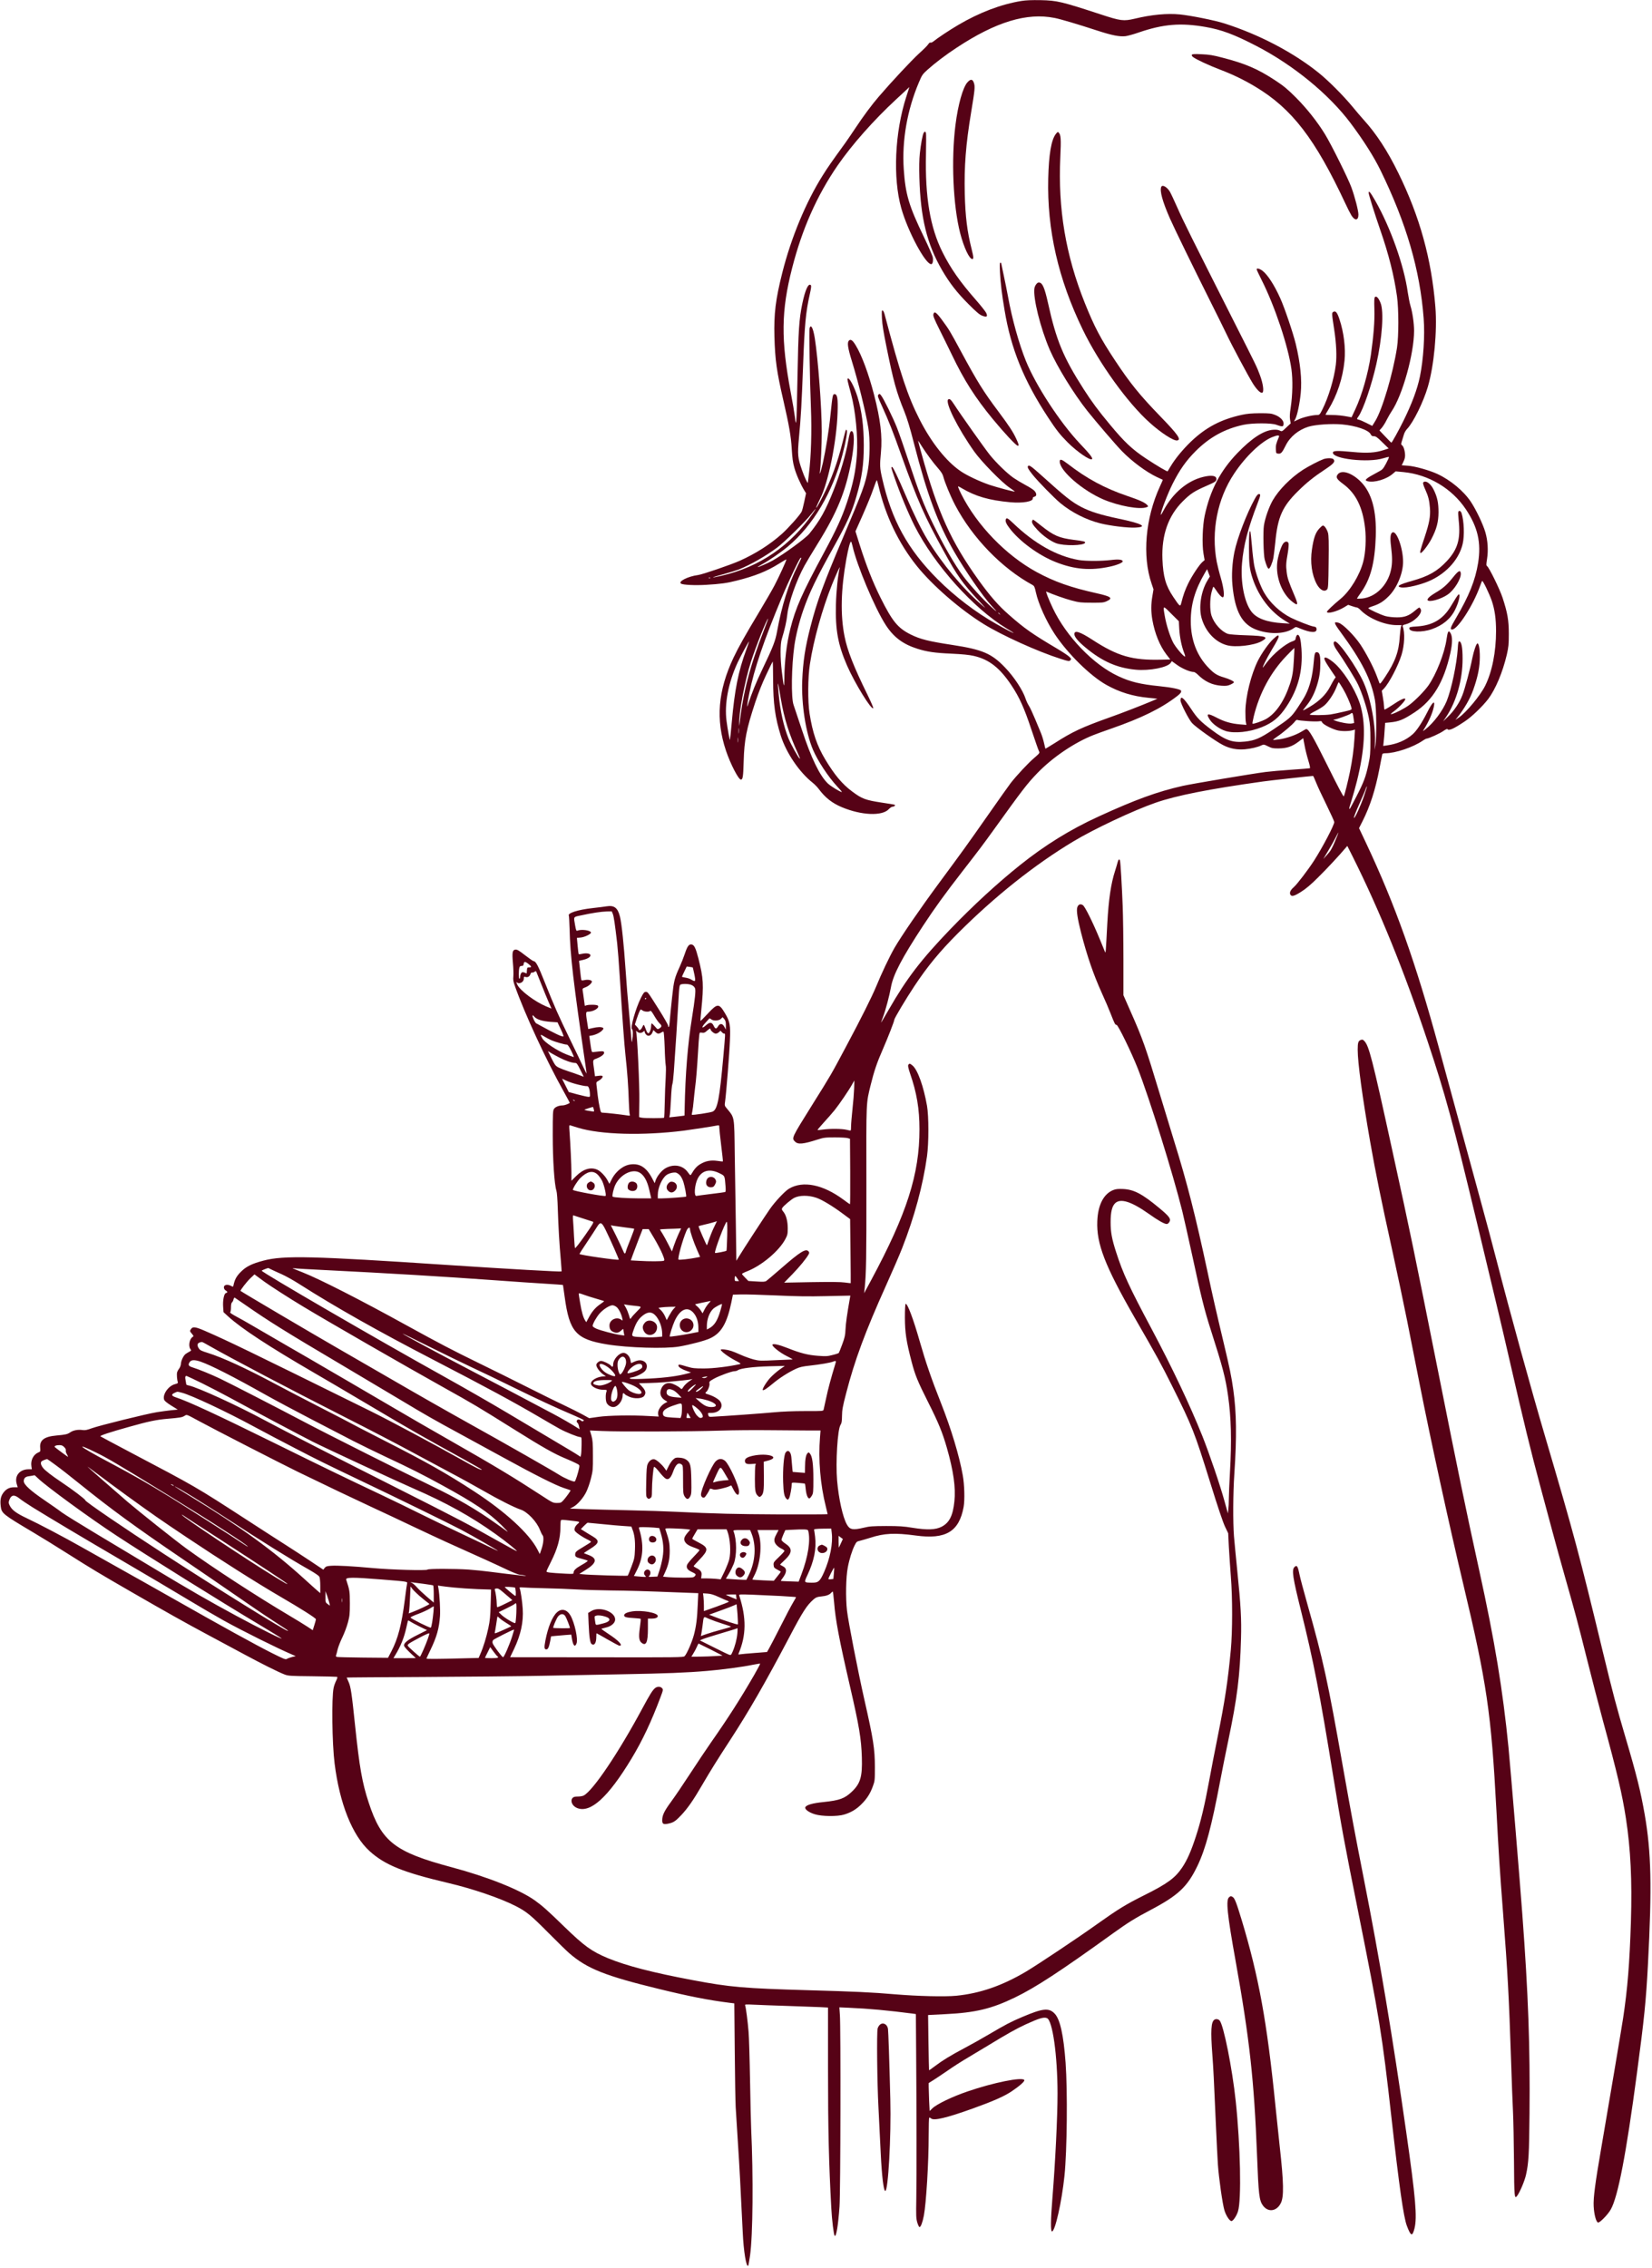 <?xml version="1.0" encoding="UTF-8" standalone="no"?><svg xmlns="http://www.w3.org/2000/svg" xmlns:xlink="http://www.w3.org/1999/xlink" fill="#560216" height="3097.3" preserveAspectRatio="xMidYMid meet" version="1" viewBox="595.5 155.2 2256.5 3097.3" width="2256.5" zoomAndPan="magnify"><g id="change1_1"><path d="M19907 33435 c-278 -45 -572 -157 -860 -326 -121 -71 -287 -181 -340 -225 -15 -13 -34 -21 -42 -18 -9 4 -21 -6 -32 -24 -10 -16 -66 -72 -125 -125 -98 -89 -372 -382 -548 -587 -94 -109 -215 -271 -323 -435 -48 -71 -107 -159 -133 -195 -191 -264 -238 -330 -311 -447 -230 -365 -431 -850 -552 -1328 -93 -371 -116 -561 -108 -875 9 -322 31 -476 123 -875 79 -343 104 -489 114 -665 7 -115 15 -180 35 -250 24 -89 85 -227 137 -312 l23 -37 -24 -113 c-13 -62 -29 -124 -36 -138 -27 -52 -181 -224 -272 -306 -162 -144 -357 -268 -573 -365 -121 -54 -511 -188 -570 -195 -138 -18 -278 -89 -232 -118 28 -17 189 -25 341 -16 198 12 283 23 416 57 250 62 415 128 580 232 54 34 99 60 101 58 6 -5 -103 -244 -163 -357 -33 -63 -126 -223 -205 -355 -190 -316 -288 -490 -354 -630 -213 -453 -245 -845 -103 -1270 62 -183 171 -395 204 -395 26 0 32 38 38 250 8 291 37 437 157 802 44 133 98 269 151 380 45 95 84 176 88 180 3 4 6 -109 6 -250 1 -324 28 -520 106 -766 75 -234 251 -493 433 -638 27 -21 65 -60 84 -86 89 -119 182 -193 316 -249 266 -112 552 -124 641 -27 17 19 41 34 53 34 20 0 39 16 30 25 -2 3 -79 16 -169 29 -231 35 -279 52 -415 154 -136 101 -240 226 -368 439 -111 185 -172 363 -213 625 -26 165 -24 496 5 678 49 324 169 752 300 1080 54 133 115 269 107 234 -25 -100 -47 -316 -52 -501 -9 -350 28 -551 153 -838 105 -240 335 -613 357 -579 3 6 -33 89 -80 185 -188 383 -274 602 -312 794 -59 293 -50 646 24 1055 27 148 51 240 64 240 4 0 13 -26 20 -57 58 -263 304 -849 454 -1081 108 -167 236 -263 433 -325 133 -42 238 -57 464 -67 149 -7 242 -16 303 -30 210 -47 358 -162 519 -405 106 -159 173 -307 270 -599 50 -149 96 -283 104 -297 13 -25 11 -28 -70 -98 -81 -70 -232 -232 -314 -336 -21 -27 -162 -225 -312 -440 -304 -434 -335 -476 -670 -930 -259 -351 -513 -721 -609 -887 -66 -115 -176 -347 -248 -523 -58 -140 -207 -439 -414 -826 -203 -381 -199 -375 -455 -784 -291 -466 -288 -461 -239 -510 40 -41 112 -34 305 28 88 28 105 30 240 30 80 0 159 -4 175 -10 l30 -9 3 -447 c1 -246 0 -447 -3 -447 -3 0 -44 29 -91 64 -279 206 -551 261 -741 149 -55 -32 -189 -174 -261 -277 -61 -86 -377 -571 -428 -657 l-31 -51 -7 493 c-4 272 -11 703 -15 959 -7 539 0 496 -113 634 -26 31 -27 35 -18 97 15 108 59 655 65 824 9 210 1 258 -64 368 -85 144 -105 144 -237 2 -54 -58 -99 -103 -101 -101 -2 2 3 68 11 147 35 347 30 434 -40 709 -37 142 -57 183 -93 188 -36 6 -58 -24 -92 -127 -18 -53 -48 -130 -67 -171 -75 -165 -82 -193 -107 -425 -13 -121 -27 -262 -31 -312 -3 -51 -10 -93 -15 -93 -5 0 -9 9 -9 21 0 11 -56 109 -124 217 -158 250 -152 242 -181 242 -21 0 -31 -13 -66 -82 -71 -142 -149 -416 -121 -426 13 -4 15 -81 3 -152 -6 -40 -8 -35 -15 55 -4 55 -18 213 -31 350 -14 138 -34 387 -45 555 -24 350 -54 637 -77 728 -30 121 -78 158 -183 141 -30 -5 -116 -16 -190 -24 -206 -23 -347 -69 -325 -105 3 -5 7 -85 10 -177 8 -364 52 -736 219 -1878 8 -55 14 -100 13 -101 -1 -1 -22 41 -47 94 -24 54 -104 219 -176 367 -161 331 -218 460 -345 779 -93 235 -125 296 -155 296 -7 0 -59 36 -116 80 -83 65 -109 80 -132 78 -42 -4 -48 -38 -35 -183 6 -66 9 -147 6 -180 -5 -50 -1 -74 23 -140 133 -376 426 -1009 664 -1434 47 -85 85 -155 83 -157 -17 -14 -72 -34 -94 -34 -52 0 -103 -20 -121 -48 -15 -23 -17 -59 -17 -357 0 -343 22 -673 50 -759 8 -25 15 -121 19 -251 8 -243 21 -476 41 -695 7 -85 12 -156 10 -158 -7 -7 -736 34 -1550 88 -1854 123 -2245 133 -2521 60 -162 -43 -236 -80 -310 -154 -58 -58 -82 -102 -99 -179 -5 -27 -6 -27 -35 -12 -37 19 -74 19 -90 0 -15 -18 -4 -52 21 -65 24 -14 24 -26 0 -33 -26 -6 -45 -100 -38 -191 l5 -70 63 -58 c181 -165 556 -411 1179 -773 140 -81 446 -261 680 -400 661 -392 730 -431 1388 -794 123 -68 221 -125 219 -127 -9 -9 -84 27 -262 128 -408 228 -983 536 -1260 673 -1716 847 -1935 953 -2258 1094 -131 57 -168 62 -191 29 -21 -29 -21 -31 11 -68 24 -29 25 -33 10 -42 -43 -24 -62 -122 -32 -165 15 -21 14 -23 -17 -39 -18 -9 -41 -24 -52 -33 -28 -24 -58 -90 -60 -131 -1 -20 -12 -49 -24 -65 -12 -15 -25 -39 -28 -52 -7 -26 0 -108 10 -133 5 -12 -5 -19 -41 -28 -89 -24 -171 -142 -146 -212 5 -16 39 -44 97 -80 l89 -55 -84 -8 c-46 -5 -136 -17 -201 -27 -146 -24 -786 -182 -893 -221 -62 -23 -89 -28 -123 -23 -60 9 -125 -3 -165 -30 -42 -28 -61 -33 -193 -45 -166 -15 -230 -64 -220 -168 4 -49 3 -52 -25 -63 -69 -29 -108 -108 -95 -190 l6 -40 -44 0 c-122 0 -195 -89 -163 -199 l14 -47 -52 0 c-63 0 -109 -25 -148 -80 -33 -47 -42 -99 -32 -180 12 -96 26 -108 440 -354 105 -62 316 -192 470 -290 332 -210 435 -272 865 -520 490 -283 756 -432 1065 -597 154 -83 375 -201 490 -263 231 -125 460 -239 545 -272 51 -20 76 -22 380 -25 179 -2 331 -6 338 -8 9 -3 6 -17 -11 -52 -14 -27 -29 -70 -35 -98 -29 -139 -21 -756 13 -1031 68 -549 242 -985 478 -1199 208 -189 457 -290 1072 -435 340 -80 714 -208 925 -316 148 -76 206 -124 450 -370 118 -119 245 -243 282 -275 243 -210 491 -309 1228 -488 418 -102 675 -152 960 -188 l65 -8 6 -650 c3 -357 9 -704 13 -770 4 -66 18 -289 31 -495 22 -338 32 -536 65 -1210 12 -265 49 -485 75 -458 3 3 14 65 25 139 39 277 46 1078 15 1739 -3 63 -10 356 -15 650 -5 294 -14 594 -20 665 -11 137 -36 334 -47 362 -6 15 5 16 123 10 71 -4 278 -11 459 -17 182 -6 380 -13 440 -16 l110 -6 0 -841 c0 -817 11 -1282 45 -1902 9 -163 33 -362 46 -374 21 -21 48 144 66 399 14 188 18 2447 5 2618 l-7 103 132 -6 c278 -12 522 -35 873 -80 l40 -6 4 -552 c6 -773 7 -1643 2 -1962 -4 -240 -3 -277 13 -332 10 -35 24 -63 31 -63 17 0 41 62 59 156 32 167 66 725 66 1100 0 127 3 234 7 237 3 4 15 0 25 -9 38 -35 211 6 573 136 278 100 427 166 527 233 108 72 184 139 174 155 -27 45 -420 -34 -776 -156 -208 -71 -420 -173 -480 -231 l-37 -36 -7 140 c-3 77 -6 163 -6 191 l0 51 58 36 c32 20 121 79 198 132 76 54 204 135 284 182 80 47 208 124 285 171 244 149 376 223 500 280 184 84 246 103 290 86 77 -30 144 -505 145 -1029 0 -318 -30 -934 -70 -1430 -24 -294 -26 -455 -6 -455 43 0 134 406 171 762 35 343 43 1154 15 1543 -28 380 -75 591 -148 669 -79 84 -163 75 -447 -46 -158 -67 -220 -100 -455 -238 -91 -54 -239 -137 -330 -185 -197 -105 -297 -166 -403 -246 -44 -33 -81 -59 -82 -57 -1 2 -5 172 -8 379 l-5 375 236 12 c411 20 631 73 951 228 281 136 615 354 1346 881 199 143 294 202 510 316 375 198 500 316 637 602 111 233 191 533 308 1150 28 149 78 398 111 554 123 585 161 888 175 1396 8 271 -3 457 -51 930 -19 187 -39 399 -45 470 -15 186 -13 593 5 853 34 510 30 835 -15 1153 -25 177 -46 281 -135 654 -104 437 -146 621 -215 946 -165 771 -282 1229 -455 1784 -31 99 -118 387 -195 640 -200 661 -234 759 -412 1160 l-88 200 0 490 c0 269 -5 596 -10 725 -11 280 -29 586 -36 618 -7 35 -22 26 -34 -20 -6 -24 -22 -77 -35 -118 -55 -169 -87 -386 -105 -710 -21 -399 -22 -416 -31 -395 -5 11 -38 92 -74 180 -96 232 -200 441 -229 460 -34 22 -62 11 -76 -29 -14 -44 2 -152 51 -345 84 -326 169 -572 286 -831 42 -91 95 -216 119 -278 54 -138 61 -152 80 -152 20 0 202 -372 289 -593 158 -402 482 -1439 609 -1952 24 -99 85 -371 136 -605 119 -554 167 -748 253 -1015 164 -512 201 -653 236 -900 43 -301 51 -610 26 -1050 -8 -143 -15 -303 -15 -355 0 -52 -3 -119 -7 -149 l-6 -54 -44 159 c-60 221 -208 654 -304 896 -171 426 -409 929 -693 1463 -308 578 -391 757 -484 1045 -60 185 -77 276 -77 415 0 137 19 216 60 257 72 73 221 27 460 -142 129 -92 214 -140 247 -140 10 0 25 11 34 25 28 43 4 76 -135 192 -235 195 -345 253 -494 261 -68 3 -98 0 -133 -13 -133 -51 -212 -202 -221 -425 -13 -308 104 -611 508 -1315 322 -559 360 -630 513 -935 278 -557 306 -630 522 -1323 99 -321 172 -536 200 -597 l45 -94 9 -186 c6 -102 18 -282 27 -400 24 -297 23 -753 0 -1005 -41 -435 -81 -697 -182 -1200 -36 -176 -87 -444 -115 -595 -62 -336 -113 -550 -181 -757 -66 -202 -117 -317 -185 -420 -97 -145 -201 -222 -522 -382 -250 -125 -353 -188 -641 -393 -267 -191 -809 -552 -973 -650 -327 -193 -628 -297 -953 -329 -156 -15 -526 -6 -835 20 -313 27 -552 38 -1190 56 -869 25 -1061 41 -1565 136 -554 104 -910 196 -1166 301 -223 93 -323 165 -598 432 -227 221 -297 283 -403 359 -204 145 -645 321 -1136 452 -777 208 -956 348 -1132 885 -88 267 -125 478 -185 1050 -46 444 -59 531 -90 598 -14 30 -25 56 -25 57 0 2 471 5 1048 8 576 3 1297 10 1602 16 305 6 805 15 1110 21 604 11 887 22 1165 46 202 17 482 54 625 84 52 10 96 17 98 15 3 -2 -35 -73 -83 -157 -186 -322 -357 -589 -591 -923 -61 -88 -188 -277 -281 -420 -93 -143 -210 -316 -261 -385 -96 -131 -122 -186 -122 -256 0 -50 19 -59 88 -43 68 15 93 32 174 117 89 96 164 203 288 417 115 197 202 336 383 614 256 394 471 768 805 1401 182 347 239 435 333 516 30 25 48 32 102 37 68 6 113 23 136 51 8 9 17 16 20 16 4 0 12 -66 19 -148 19 -243 69 -506 217 -1147 127 -549 154 -717 162 -970 8 -264 -19 -357 -137 -469 -98 -93 -166 -118 -386 -141 -148 -15 -229 -38 -248 -68 -16 -27 43 -73 129 -99 95 -30 310 -32 400 -4 94 28 169 73 237 142 74 74 120 145 156 246 26 70 27 81 27 263 -1 250 -20 373 -144 920 -89 394 -220 1067 -237 1215 -20 175 -15 458 11 590 21 113 59 232 93 300 24 48 32 55 67 62 22 5 87 24 145 42 194 63 336 70 625 31 408 -56 590 53 652 390 17 95 12 303 -12 435 -47 265 -159 635 -297 984 -129 326 -206 549 -289 838 -89 313 -170 527 -194 517 -6 -2 -10 -75 -10 -189 1 -204 19 -323 91 -599 48 -184 82 -268 227 -556 140 -277 195 -412 255 -621 90 -314 123 -545 103 -732 -20 -196 -69 -292 -175 -347 -82 -42 -198 -46 -396 -14 -121 20 -181 24 -360 24 -187 -1 -227 -3 -307 -23 -149 -35 -190 -28 -230 43 -56 98 -112 349 -134 600 -21 251 6 701 47 762 15 22 19 48 20 123 1 81 9 127 58 314 114 442 259 834 541 1461 87 193 187 424 222 514 168 428 284 856 340 1256 25 179 25 547 0 690 -47 266 -127 490 -197 549 -37 31 -46 32 -59 8 -6 -12 1 -45 25 -117 91 -261 128 -484 128 -760 1 -613 -172 -1154 -659 -2060 l-97 -180 7 60 c22 215 25 416 24 1405 -2 1192 -5 1118 60 1385 45 182 86 304 166 485 68 156 155 379 155 399 0 20 159 286 275 461 182 274 344 470 594 721 505 505 1047 936 1576 1254 284 171 824 425 1124 529 285 99 729 187 1466 290 88 13 661 76 685 76 4 0 21 -39 40 -86 18 -47 82 -185 142 -306 59 -121 108 -228 108 -238 0 -41 -162 -349 -277 -528 -80 -124 -231 -322 -276 -361 -46 -40 -61 -74 -47 -102 17 -31 52 -22 148 39 65 41 131 96 230 195 120 118 291 302 375 402 l25 29 76 -151 c364 -729 703 -1562 1021 -2518 241 -723 342 -1092 675 -2482 93 -389 212 -886 264 -1103 52 -217 136 -575 186 -795 179 -785 292 -1247 420 -1720 43 -159 115 -427 160 -595 45 -168 121 -444 170 -615 140 -493 175 -621 301 -1125 65 -261 164 -641 219 -845 196 -717 263 -1003 314 -1335 64 -417 85 -847 68 -1403 -18 -578 -46 -920 -107 -1326 -25 -162 -212 -1273 -300 -1781 -81 -468 -108 -673 -102 -785 6 -116 34 -218 60 -223 24 -5 135 109 174 179 98 172 210 754 357 1859 100 748 124 986 151 1495 55 1055 45 1521 -45 2041 -55 314 -109 534 -260 1044 -127 431 -173 604 -310 1170 -325 1345 -396 1611 -788 2940 -194 657 -478 1688 -667 2420 -53 206 -153 580 -222 830 -133 488 -383 1402 -562 2060 -317 1168 -599 1960 -998 2806 l-95 201 47 93 c105 208 176 430 232 720 19 102 37 191 39 198 2 7 20 12 43 12 136 0 376 81 508 171 23 16 48 29 55 29 28 1 181 70 228 104 27 19 52 31 55 26 17 -28 85 2 245 110 93 63 234 199 312 300 100 133 198 365 255 608 23 103 27 137 27 282 0 188 -18 288 -85 493 -38 117 -186 418 -213 434 -11 7 -11 24 1 98 18 117 10 248 -23 362 -31 108 -127 310 -199 418 -97 146 -280 298 -458 380 -111 51 -307 106 -404 112 l-82 6 18 36 c10 20 22 50 25 68 11 47 -10 145 -34 165 -20 16 -20 19 -7 60 8 24 20 63 27 88 6 25 26 60 45 80 86 90 223 370 283 575 85 290 129 760 103 1090 -53 654 -213 1234 -506 1830 -147 301 -301 537 -473 726 -32 35 -103 118 -157 184 -124 150 -329 355 -460 460 -348 279 -814 523 -1289 674 -127 41 -458 107 -606 122 -172 17 -387 -3 -614 -58 -155 -36 -192 -32 -471 60 -533 174 -590 188 -815 193 -120 2 -203 -1 -263 -11z m453 -232 c85 -17 311 -84 584 -173 202 -66 303 -85 385 -76 29 4 112 26 182 51 333 114 571 134 910 75 219 -38 389 -101 696 -260 506 -262 990 -659 1287 -1055 173 -231 316 -456 406 -640 355 -726 541 -1364 591 -2025 18 -238 -3 -558 -51 -795 -36 -174 -109 -370 -228 -611 -62 -125 -155 -294 -162 -292 -3 0 -41 38 -84 84 l-79 83 32 36 c17 20 48 68 67 108 20 40 50 91 66 115 149 217 308 787 308 1102 0 102 -22 253 -49 341 -11 35 -27 118 -37 184 -51 366 -236 887 -444 1251 -68 119 -90 144 -90 107 0 -24 81 -283 157 -502 118 -340 190 -628 230 -912 24 -175 24 -542 0 -699 -55 -354 -202 -851 -298 -1004 l-40 -65 -78 39 c-42 21 -89 42 -104 45 -32 8 -32 9 -8 43 67 95 181 429 246 718 80 355 105 718 57 835 -27 67 -55 97 -75 81 -11 -9 -13 -45 -9 -169 5 -165 -11 -360 -48 -623 -37 -251 -122 -550 -213 -743 l-51 -109 -35 7 c-89 17 -162 25 -238 25 -46 0 -83 2 -83 4 0 2 17 33 39 68 120 198 197 429 221 670 17 169 -9 384 -68 562 -31 95 -52 122 -84 105 -24 -13 -23 -19 12 -249 28 -187 36 -355 21 -476 -24 -193 -100 -443 -185 -612 -34 -67 -39 -72 -69 -72 -67 -1 -190 -30 -252 -59 l-65 -30 19 37 c26 51 59 208 73 351 18 181 -5 411 -68 671 -36 149 -153 495 -212 625 -81 181 -175 325 -244 376 -42 30 -78 38 -78 18 0 -6 31 -73 69 -148 178 -352 363 -905 406 -1216 20 -143 16 -349 -10 -523 -13 -82 -15 -128 -9 -165 l9 -52 -60 -56 c-59 -56 -60 -57 -89 -42 -20 10 -49 14 -90 11 -129 -8 -294 -115 -489 -318 -233 -242 -373 -509 -447 -855 -29 -139 -38 -387 -17 -514 l16 -93 -28 -24 c-43 -36 -144 -189 -196 -295 -42 -87 -67 -155 -95 -267 -14 -55 -19 -51 -109 83 -104 155 -138 275 -148 515 -13 329 79 592 277 790 105 105 159 140 320 210 126 55 140 64 140 96 0 45 -64 56 -177 29 -217 -51 -418 -220 -545 -459 -20 -39 -38 -66 -38 -59 -1 40 95 290 162 423 96 191 183 314 313 445 191 191 399 306 655 361 122 26 386 26 450 0 25 -10 56 -19 70 -20 21 -1 25 4 28 31 4 44 -44 96 -116 124 -50 20 -75 23 -207 23 -115 -1 -173 -6 -248 -22 -286 -63 -491 -171 -696 -367 -109 -105 -215 -233 -277 -338 -21 -34 -39 -64 -40 -66 -6 -7 -140 72 -298 176 -189 126 -292 223 -491 463 -163 196 -244 306 -355 478 -282 440 -378 671 -490 1182 -48 214 -77 280 -127 280 -21 0 -51 -40 -58 -76 -23 -127 80 -544 209 -844 100 -230 327 -599 514 -835 124 -155 390 -465 471 -548 138 -142 333 -286 479 -355 43 -19 78 -36 80 -37 1 -1 -16 -41 -38 -88 -200 -434 -245 -953 -115 -1331 l26 -77 -15 -91 c-20 -115 -20 -211 -1 -324 33 -188 101 -355 193 -476 l52 -67 -123 -3 c-396 -10 -595 47 -941 272 -173 112 -246 134 -246 77 0 -38 51 -99 152 -183 227 -189 430 -279 686 -303 188 -18 437 31 478 94 l15 23 75 -54 c71 -50 175 -94 225 -94 10 0 36 -17 57 -38 93 -93 198 -142 323 -150 62 -4 84 -1 122 16 26 12 47 26 47 31 0 14 -63 45 -135 66 -93 27 -135 52 -210 130 -162 166 -245 384 -245 640 0 228 57 425 191 655 l32 54 19 -50 19 -50 -34 -56 c-89 -149 -122 -371 -77 -520 54 -181 187 -321 345 -363 115 -32 365 -3 469 53 108 59 69 74 -204 83 -129 4 -230 12 -252 19 -90 31 -189 141 -225 250 -24 73 -23 230 1 320 10 36 20 68 23 73 3 4 18 -14 35 -40 37 -59 77 -103 95 -103 28 0 15 124 -27 266 -22 74 -46 172 -55 217 -79 418 8 863 238 1207 153 231 365 434 515 496 71 29 107 32 97 7 -39 -92 -46 -120 -43 -172 3 -55 4 -56 34 -59 36 -4 52 13 102 114 59 118 174 212 310 254 94 29 316 44 460 31 190 -17 364 -78 390 -135 9 -20 19 -26 43 -26 26 0 46 -14 117 -84 l85 -83 -64 -21 c-118 -39 -232 -46 -429 -27 -202 19 -263 18 -268 -6 -17 -89 483 -146 691 -79 38 12 71 19 74 16 3 -3 -15 -42 -39 -88 -42 -77 -49 -85 -109 -116 -169 -90 -195 -113 -146 -126 92 -25 261 25 350 104 l35 30 108 -10 c342 -33 661 -223 851 -507 164 -245 212 -456 168 -733 -38 -237 -123 -449 -300 -750 -79 -134 -88 -160 -55 -160 75 0 288 331 380 590 13 36 26 69 30 73 9 11 97 -171 132 -272 40 -119 58 -243 58 -413 0 -283 -54 -555 -148 -745 -65 -132 -259 -366 -361 -436 l-46 -31 28 35 c93 116 172 253 215 374 56 157 83 279 89 400 6 127 -8 235 -31 235 -15 0 -50 -100 -71 -205 -27 -139 -101 -417 -134 -500 -40 -105 -113 -214 -197 -295 l-67 -65 43 64 c139 208 223 507 223 791 0 153 -15 232 -44 238 -13 2 -17 -15 -22 -100 -14 -213 -86 -553 -151 -715 -56 -135 -177 -297 -289 -385 -38 -30 -40 -31 -26 -8 67 106 120 224 138 310 23 105 -17 74 -89 -71 -71 -141 -144 -251 -198 -299 -92 -82 -214 -135 -360 -154 l-43 -6 6 57 c4 32 10 103 13 158 l7 100 65 6 c126 13 182 36 338 138 249 164 398 411 487 806 31 138 31 234 1 279 -26 41 -36 23 -53 -91 -27 -189 -143 -481 -248 -629 -57 -80 -184 -208 -261 -265 -64 -48 -189 -112 -238 -124 -25 -5 -19 2 32 40 67 50 152 142 152 163 0 26 -65 -4 -191 -89 -48 -32 -89 -55 -93 -52 -3 4 -6 22 -6 42 0 20 -7 76 -16 125 l-15 89 30 31 c71 75 193 308 240 460 41 133 48 308 16 388 -6 14 2 19 40 29 113 29 233 147 207 205 -7 13 -16 24 -21 24 -5 0 -31 -19 -58 -42 -81 -70 -143 -93 -248 -92 -53 0 -117 7 -155 17 -60 16 -226 92 -235 108 -3 3 25 16 62 28 92 30 148 66 219 138 112 113 194 312 194 468 0 182 -86 424 -143 402 -30 -11 -37 -71 -21 -195 18 -147 18 -228 -1 -317 -45 -211 -210 -374 -397 -392 -38 -3 -68 -3 -68 0 0 3 24 39 53 79 133 187 191 405 204 768 12 355 -55 599 -206 750 -122 122 -263 166 -314 98 -29 -39 -14 -65 77 -132 171 -127 264 -314 297 -600 17 -146 7 -338 -25 -459 -47 -182 -178 -398 -306 -505 -113 -94 -190 -168 -190 -180 0 -33 139 4 234 61 l56 34 53 -18 c28 -10 59 -18 68 -19 8 0 28 -14 45 -31 108 -115 332 -209 496 -209 l67 0 -9 -27 c-4 -16 -11 -73 -15 -128 -12 -208 -63 -347 -203 -557 -53 -80 -68 -96 -74 -81 -4 10 -23 61 -43 113 -47 121 -140 298 -218 415 -82 122 -237 278 -295 296 -74 22 -71 3 25 -127 291 -396 418 -649 469 -929 21 -116 24 -503 6 -615 l-11 -65 4 77 c14 245 -53 615 -152 840 -93 212 -351 580 -396 565 -28 -9 -17 -55 27 -118 102 -146 252 -389 292 -473 56 -120 118 -310 146 -449 18 -93 22 -145 22 -312 0 -179 -3 -213 -27 -327 -36 -170 -64 -244 -164 -438 -95 -182 -91 -175 -98 -168 -3 3 11 54 31 114 19 60 53 179 74 264 106 429 123 749 54 1010 -46 178 -189 425 -327 568 -58 59 -142 116 -162 109 -14 -6 -14 -10 -1 -42 9 -20 45 -79 81 -131 l65 -96 -19 -26 c-10 -15 -36 -61 -57 -102 -56 -107 -144 -195 -277 -275 -75 -45 -103 -58 -90 -41 10 13 37 47 60 77 52 68 94 151 127 256 34 110 46 188 46 308 0 107 -13 145 -49 145 -26 0 -31 -18 -42 -142 -15 -179 -52 -326 -111 -441 -16 -33 -66 -113 -110 -178 -86 -127 -105 -143 -333 -296 -181 -121 -248 -149 -385 -164 -169 -17 -262 15 -452 158 -156 117 -199 161 -283 288 -102 154 -145 189 -145 116 0 -38 112 -258 157 -308 50 -56 327 -253 425 -302 93 -48 191 -66 297 -57 85 8 175 29 225 53 32 15 36 15 92 -13 53 -26 69 -29 149 -28 110 2 180 26 269 93 l62 47 18 -95 c9 -53 32 -145 50 -204 22 -72 30 -110 22 -112 -6 -2 -119 -11 -251 -20 -132 -9 -291 -23 -354 -31 -190 -25 -1008 -162 -1131 -190 -349 -79 -647 -188 -1153 -420 -384 -176 -730 -390 -1072 -664 -311 -249 -636 -549 -947 -871 -403 -420 -598 -674 -842 -1099 -58 -101 -106 -182 -106 -178 0 3 12 37 26 74 37 98 88 292 109 409 30 170 148 396 438 838 164 249 294 429 536 741 240 309 283 367 423 561 399 555 462 638 603 784 205 213 504 416 765 519 41 16 149 56 240 87 421 147 686 277 905 446 45 35 59 54 52 74 -8 19 -128 44 -296 61 -258 26 -395 59 -558 135 -342 157 -715 545 -898 932 -58 123 -100 231 -88 225 92 -40 253 -97 343 -121 105 -28 130 -31 275 -31 144 -1 165 1 208 21 89 41 60 64 -138 108 -355 79 -576 157 -821 290 -418 228 -815 639 -1028 1063 -18 37 -37 77 -41 90 -7 23 -5 23 47 -8 189 -112 372 -165 665 -192 169 -15 313 10 305 54 -1 10 7 18 23 22 32 8 33 41 2 78 -12 15 -68 52 -124 81 -56 30 -132 76 -168 101 -92 66 -231 202 -318 309 -70 87 -406 561 -492 695 -40 61 -58 77 -76 66 -53 -32 126 -392 354 -714 99 -139 374 -420 484 -494 40 -27 72 -51 70 -52 -6 -6 -245 58 -347 92 -129 44 -307 127 -391 185 -197 133 -403 393 -563 708 -163 321 -259 610 -479 1440 -7 25 -18 46 -26 49 -12 4 -13 -15 -9 -109 4 -82 22 -192 63 -394 93 -459 135 -614 242 -875 39 -97 77 -221 133 -440 178 -694 325 -1088 550 -1480 144 -250 391 -608 504 -730 93 -100 92 -105 -1 -20 -110 99 -282 288 -374 409 -122 162 -280 436 -430 746 -118 244 -182 409 -316 815 -63 190 -137 403 -165 474 -55 140 -186 406 -219 445 -18 22 -21 23 -35 9 -14 -14 -10 -30 50 -160 97 -215 143 -332 261 -663 221 -619 320 -843 579 -1312 187 -341 257 -439 477 -676 111 -119 112 -120 39 -57 -253 218 -539 562 -735 885 -83 135 -199 372 -300 610 -106 248 -172 385 -184 385 -16 0 -15 -7 30 -136 76 -222 191 -498 277 -669 272 -535 801 -1124 1257 -1401 52 -31 95 -58 95 -61 0 -6 -115 54 -240 125 -277 156 -565 376 -795 606 -412 412 -630 808 -760 1381 -32 139 -34 174 -17 353 21 222 -6 448 -93 786 -74 286 -168 541 -251 677 -42 70 -69 89 -93 65 -26 -27 -16 -98 39 -276 88 -285 189 -694 226 -915 25 -147 22 -415 -5 -567 -35 -199 -69 -291 -340 -931 -270 -637 -357 -875 -446 -1222 -72 -280 -101 -470 -112 -735 -12 -321 48 -709 147 -942 65 -153 210 -372 330 -501 40 -42 69 -77 65 -77 -24 0 -157 82 -195 120 -111 110 -223 341 -351 729 -54 163 -105 316 -114 341 -35 96 -29 528 11 810 20 141 66 325 121 484 85 244 179 439 429 887 168 302 237 456 298 669 75 256 100 435 100 695 -1 266 -27 470 -85 660 -44 141 -114 273 -135 252 -8 -8 -3 -29 45 -207 62 -229 97 -588 81 -832 -15 -219 -52 -400 -136 -653 -68 -204 -143 -368 -312 -682 -304 -564 -391 -762 -461 -1042 -51 -202 -80 -442 -82 -681 -1 -144 -8 -125 -35 99 -22 188 -22 371 0 441 41 134 66 245 76 339 18 161 122 457 233 661 22 41 103 176 180 300 270 435 384 715 462 1135 44 237 44 405 1 405 -16 0 -28 -35 -46 -140 -31 -179 -108 -439 -196 -662 -111 -282 -187 -418 -334 -600 -52 -63 -344 -277 -501 -366 -59 -33 -200 -95 -205 -89 -2 1 25 18 59 37 100 54 259 164 355 244 344 289 611 739 746 1258 46 175 70 318 57 331 -13 13 -11 18 -55 -160 -69 -276 -154 -511 -267 -733 -69 -137 -109 -203 -90 -149 5 15 28 62 49 106 112 221 225 781 238 1173 7 194 -3 255 -41 255 -25 0 -28 -14 -55 -275 -22 -221 -63 -475 -105 -666 -27 -117 -51 -187 -40 -114 12 86 25 359 25 543 0 323 -50 990 -95 1275 -22 137 -52 197 -71 140 -8 -28 2 -698 18 -1090 13 -321 2 -668 -27 -898 -8 -63 -15 -119 -15 -125 -1 -19 -48 80 -78 167 -61 173 -65 212 -43 451 26 273 37 477 56 982 20 555 37 733 91 972 19 84 23 118 15 126 -33 33 -77 -62 -117 -253 -44 -211 -54 -371 -65 -980 -5 -316 -13 -595 -17 -620 -7 -42 -8 -39 -19 55 -7 55 -32 206 -57 335 -135 719 -131 1111 19 1696 137 536 340 993 623 1404 195 282 490 616 798 901 l181 168 -43 -134 c-157 -486 -184 -1107 -68 -1520 90 -318 329 -765 409 -765 19 0 29 41 22 91 -3 21 -57 146 -120 277 -207 428 -254 585 -277 930 -26 388 46 805 206 1183 43 103 50 113 120 176 103 92 246 201 394 298 537 355 963 484 1340 408z m-1815 -5849 c62 -98 154 -223 226 -305 42 -48 61 -79 70 -115 20 -78 95 -259 160 -384 235 -447 637 -863 1056 -1091 25 -14 31 -26 47 -100 33 -154 141 -394 256 -569 176 -267 486 -573 708 -697 177 -99 358 -155 574 -176 l122 -12 -54 -24 c-177 -74 -431 -173 -610 -236 -366 -131 -496 -191 -736 -345 -70 -44 -128 -79 -130 -78 -1 2 -9 36 -18 75 -8 39 -27 100 -41 135 -15 35 -52 123 -82 197 -31 74 -68 155 -84 179 -16 25 -36 68 -45 96 -37 115 -156 296 -279 425 -185 194 -310 247 -721 310 -327 50 -438 78 -568 142 -178 89 -251 178 -414 504 -108 218 -196 442 -288 733 l-54 173 101 227 c55 125 120 282 142 349 23 68 45 123 48 123 3 0 13 -35 23 -77 96 -410 273 -781 522 -1093 214 -267 591 -595 916 -796 251 -155 739 -376 1048 -474 114 -36 120 -37 135 -20 15 17 14 20 -17 50 -18 17 -89 64 -158 105 -348 206 -449 277 -665 467 -145 127 -256 255 -410 468 -382 533 -561 929 -783 1733 -27 97 -48 177 -47 177 2 0 24 -34 50 -76z m-1485 -914 c-301 -443 -730 -737 -1250 -856 -162 -37 -152 -27 22 20 87 24 183 54 215 66 158 63 366 182 522 298 97 72 396 365 468 460 31 39 58 72 60 72 2 0 -14 -27 -37 -60z m-160 -615 c0 -3 -23 -51 -51 -108 -122 -241 -217 -546 -279 -889 -24 -135 -52 -208 -204 -526 -85 -178 -139 -311 -199 -492 -15 -43 -4 34 23 169 68 338 195 711 445 1311 87 211 244 540 257 540 4 0 8 -2 8 -5z m-1243 -271 c-3 -3 -12 -4 -19 -1 -8 3 -5 6 6 6 11 1 17 -2 13 -5z m6406 -700 c7 -114 32 -234 66 -322 12 -29 17 -52 12 -52 -21 0 -132 132 -164 196 -43 86 -92 240 -112 358 -26 150 -28 149 88 32 l104 -103 6 -109z m-2452 209 c13 -16 12 -17 -3 -4 -10 7 -18 15 -18 17 0 8 8 3 21 -13z m-3220 -218 c-193 -494 -289 -864 -334 -1285 -4 -33 -4 -33 -5 7 -6 145 79 592 160 841 64 201 223 600 234 589 2 -2 -23 -70 -55 -152z m-242 -270 c-109 -294 -160 -552 -199 -997 -12 -128 -22 -234 -24 -236 -5 -4 -33 149 -47 258 -31 232 24 524 152 800 41 87 151 291 156 287 1 -2 -16 -52 -38 -112z m8149 -532 c47 -79 101 -200 117 -264 6 -26 5 -26 -107 -52 -62 -15 -142 -31 -178 -37 -78 -12 -277 -13 -284 -2 -3 5 32 27 77 49 45 23 101 57 124 78 55 47 131 163 163 248 14 37 28 67 31 67 3 0 29 -39 57 -87z m-7678 -137 c46 -271 111 -480 234 -749 20 -43 32 -75 26 -72 -20 12 -121 194 -156 280 -65 162 -113 378 -133 605 -19 204 -13 191 29 -64z m7813 -209 c3 -8 8 -39 12 -69 l7 -55 -35 -7 c-37 -7 -156 14 -224 39 -27 10 -32 14 -16 14 28 1 213 67 227 81 14 14 23 13 29 -3z m-623 -98 c63 -5 134 -6 157 -3 35 5 42 3 47 -14 8 -24 119 -84 200 -107 59 -17 167 -17 225 1 l24 7 -7 -119 c-9 -146 -29 -299 -62 -458 -27 -132 -72 -313 -84 -335 -5 -9 -82 136 -220 415 -200 403 -259 504 -293 504 -5 0 -34 -16 -65 -35 -78 -47 -203 -91 -301 -105 -45 -7 -84 -10 -87 -8 -2 3 22 22 53 43 77 50 218 170 244 207 15 20 26 27 38 22 9 -4 68 -11 131 -15z m-7763 -161 c-2 -18 -4 -6 -4 27 0 33 2 48 4 33 2 -15 2 -42 0 -60z m-10 -125 c-2 -16 -4 -3 -4 27 0 30 2 43 4 28 2 -16 2 -40 0 -55z m8553 -727 c-49 -143 -130 -320 -141 -309 -5 5 27 87 70 183 43 96 84 192 90 213 7 21 15 36 17 34 2 -2 -14 -56 -36 -121z m-401 -632 c-40 -94 -61 -132 -105 -179 l-54 -60 69 116 c38 63 84 145 102 182 18 36 34 65 36 64 1 -2 -20 -57 -48 -123z m-9864 -987 c14 -33 29 -138 60 -402 8 -71 24 -274 35 -450 37 -590 61 -919 80 -1095 23 -209 38 -411 44 -615 3 -82 8 -161 12 -174 7 -23 6 -24 -34 -18 -73 12 -296 37 -328 37 -31 0 -32 1 -48 73 -9 39 -20 110 -26 157 -5 47 -12 108 -16 137 -6 49 -5 52 22 66 38 20 68 53 59 67 -4 7 -24 8 -55 4 l-48 -6 -11 83 c-21 147 -23 138 34 160 67 26 110 62 101 84 -5 15 -15 17 -69 12 -34 -4 -71 -8 -82 -9 -17 -3 -21 8 -35 109 l-16 112 35 6 c54 10 113 39 141 69 21 23 22 29 10 36 -21 14 -75 12 -142 -4 l-58 -13 -5 31 c-32 195 -32 206 3 206 74 0 162 54 133 83 -13 13 -110 16 -152 5 l-26 -8 -12 88 c-6 48 -14 101 -17 118 -5 29 -3 32 40 48 42 16 86 56 86 78 0 19 -54 30 -98 20 -31 -7 -45 -6 -47 2 -2 6 -10 67 -17 136 l-14 125 53 12 c64 15 103 39 103 63 0 24 -54 34 -111 21 -24 -6 -46 -8 -49 -5 -3 3 -10 54 -15 114 l-10 108 53 5 c57 6 146 51 139 70 -10 30 -134 46 -187 23 -13 -5 -18 9 -29 71 -22 128 -29 115 84 139 150 33 272 51 348 53 l68 1 14 -33z m-1159 -679 c51 -40 56 -54 17 -53 -26 0 -28 -4 -31 -41 l-3 -42 -30 12 c-27 9 -33 8 -45 -8 -8 -11 -14 -32 -14 -48 0 -15 -4 -28 -10 -28 -11 0 -12 109 -1 150 4 18 13 25 31 25 20 0 26 6 28 28 4 33 20 34 58 5z m2251 -53 c2 -1 11 -43 22 -93 21 -103 17 -109 -43 -73 -17 11 -52 22 -78 26 -27 4 -48 10 -48 12 0 3 15 36 33 73 l32 67 40 -5 c22 -3 41 -6 42 -7z m-2068 -230 c32 -82 77 -191 99 -242 l40 -91 -77 32 c-151 64 -348 212 -388 291 -14 28 -19 44 -12 38 35 -34 99 -1 99 49 0 25 3 28 20 23 32 -10 57 3 69 35 6 18 15 28 23 25 8 -3 22 1 33 9 18 13 21 13 27 -2 4 -9 34 -84 67 -167z m2055 -12 c22 -10 39 -27 45 -45 11 -32 -1 -146 -43 -408 -57 -352 -90 -762 -99 -1227 l-2 -102 -35 -5 c-19 -3 -66 -8 -104 -12 l-69 -7 7 34 c4 19 11 116 16 215 4 100 13 190 18 201 6 10 15 88 21 173 19 260 51 754 62 955 12 223 14 232 37 238 40 11 114 6 146 -10z m-624 -183 c0 -5 -5 -10 -11 -10 -5 0 -7 5 -4 10 3 6 8 10 11 10 2 0 4 -4 4 -10z m-46 -165 c23 -17 87 -20 102 -5 8 8 25 -13 56 -67 25 -43 58 -89 72 -102 33 -31 33 -46 0 -68 -27 -17 -27 -17 -63 25 -20 23 -40 42 -44 42 -4 0 -7 -15 -8 -32 0 -48 -22 -103 -39 -103 -9 0 -23 22 -35 58 -11 31 -23 57 -27 57 -4 0 -14 -16 -22 -35 -13 -31 -46 -50 -46 -26 0 4 -12 21 -26 36 l-27 29 22 69 c30 90 50 137 59 137 4 0 16 -7 26 -15z m-1483 -81 c33 -40 108 -64 227 -73 l92 -6 45 -95 c25 -52 41 -96 36 -98 -20 -7 -115 38 -326 154 -16 10 -37 20 -45 24 -8 4 -25 30 -37 58 -22 51 -19 68 8 36z m2619 -120 l-1 -59 -20 38 c-25 48 -60 51 -86 7 -23 -40 -39 -38 -60 8 -25 51 -53 53 -104 7 -58 -53 -68 -32 -13 28 26 29 51 56 55 61 5 6 16 3 27 -7 29 -26 107 -23 135 6 l22 22 23 -26 c17 -22 22 -39 22 -85z m-210 -54 c0 -19 49 -60 71 -60 13 0 32 9 44 20 l22 20 18 -20 c10 -11 24 -20 32 -20 17 0 17 15 -12 -314 -52 -578 -79 -717 -144 -750 -25 -14 -278 -52 -286 -44 -2 2 1 23 7 48 5 25 14 90 18 145 5 55 14 134 19 175 14 100 28 276 41 495 5 99 13 199 16 222 5 41 6 41 38 36 27 -4 39 0 67 26 36 32 49 38 49 21z m-713 -60 c10 0 29 7 41 16 12 8 26 13 30 10 5 -3 12 -99 16 -213 3 -114 10 -224 14 -243 5 -19 4 -96 0 -170 -5 -74 -11 -227 -13 -339 -2 -112 -6 -206 -9 -209 -9 -8 -266 -8 -306 0 l-35 8 3 222 c4 204 -29 906 -44 947 -4 11 0 11 14 -2 24 -22 60 -22 84 0 16 14 18 14 18 1 0 -9 8 -26 18 -38 27 -33 69 -21 88 25 l14 34 25 -24 c13 -14 32 -25 42 -25z m-1467 -87 c54 -25 187 -63 219 -63 11 0 32 -31 59 -85 23 -47 39 -85 34 -85 -4 0 -49 17 -101 37 -126 50 -298 164 -328 218 -32 56 -29 60 20 30 23 -15 67 -38 97 -52z m120 -242 c81 -42 168 -71 210 -71 22 0 31 -12 72 -94 l47 -95 -67 25 c-37 14 -103 37 -147 51 -44 14 -101 36 -127 49 -44 22 -52 33 -99 125 l-50 101 43 -27 c24 -14 77 -43 118 -64z m252 -367 c56 -14 109 -23 119 -21 22 6 39 -38 42 -105 2 -41 1 -43 -24 -41 -15 1 -80 16 -146 33 l-119 32 -46 91 -46 92 60 -28 c32 -16 104 -40 160 -53z m3770 -51 c-2 -60 -12 -187 -23 -284 -10 -96 -19 -200 -19 -231 0 -30 -2 -57 -5 -60 -3 -3 -29 1 -57 9 -61 15 -223 17 -322 3 -38 -6 -71 -8 -74 -6 -2 3 37 49 86 103 50 54 116 130 147 168 66 82 199 278 240 353 15 28 29 52 29 52 1 0 0 -48 -2 -107z m-3817 -171 c-3 -3 -11 0 -18 7 -9 10 -8 11 6 5 10 -3 15 -9 12 -12z m260 -113 c4 -17 5 -31 3 -33 -1 -1 -34 3 -73 10 -39 6 -63 14 -55 17 16 7 100 34 112 36 3 1 9 -13 13 -30z m-215 -254 c310 -95 886 -110 1445 -40 114 15 399 59 458 71 25 5 27 3 27 -28 0 -18 12 -129 26 -246 15 -117 25 -214 23 -217 -3 -2 -36 1 -74 7 -88 13 -162 0 -236 -45 -48 -29 -78 -63 -124 -141 -9 -15 -14 -11 -43 29 -67 96 -190 120 -303 59 -55 -30 -119 -109 -140 -171 l-11 -36 -34 65 c-46 86 -86 132 -142 166 -67 39 -164 38 -240 -1 -72 -38 -134 -102 -172 -177 l-31 -62 -21 40 c-29 60 -97 132 -143 153 -90 41 -194 10 -291 -87 l-64 -64 0 113 c0 113 -14 397 -26 561 -6 84 -6 89 12 83 10 -3 57 -18 104 -32z m1937 -624 c69 -34 67 -29 78 -174 4 -59 3 -78 -7 -81 -7 -2 -94 -14 -193 -26 -99 -12 -187 -24 -196 -26 -38 -11 -27 151 16 236 58 114 167 140 302 71z m-1092 9 c59 -36 102 -115 129 -236 9 -38 18 -79 21 -91 l5 -23 -162 0 c-175 1 -354 12 -365 24 -10 10 13 112 37 161 70 145 236 226 335 165z m-581 -21 c19 -16 48 -57 65 -89 28 -57 60 -194 48 -206 -12 -12 -447 68 -447 82 0 24 63 123 101 161 92 91 170 108 233 52z m1126 -11 c18 -18 37 -55 50 -94 20 -65 44 -193 37 -200 -5 -5 -263 -24 -329 -24 l-58 0 0 48 c0 97 58 228 120 272 32 23 94 38 128 32 13 -3 36 -18 52 -34z m1864 -309 c75 -25 221 -112 359 -215 l104 -77 5 -436 c3 -240 4 -437 3 -439 -1 -1 -37 3 -81 9 -55 8 -194 9 -454 5 l-374 -7 110 113 c101 104 195 219 225 275 9 18 9 26 -1 38 -37 45 -112 -1 -380 -235 -96 -83 -185 -159 -197 -167 -19 -13 -43 -14 -134 -8 l-112 7 -43 44 c-24 24 -44 47 -44 52 0 5 31 21 70 36 201 79 438 279 523 441 28 53 32 69 32 145 0 98 -22 183 -61 229 -21 25 -23 34 -14 50 13 25 120 115 161 137 74 38 194 39 303 3z m-3184 -284 c63 -20 123 -40 133 -43 16 -6 1 -33 -109 -190 -80 -113 -131 -178 -135 -170 -3 7 -9 76 -13 153 -4 77 -9 175 -13 219 -5 65 -3 78 8 73 8 -3 66 -22 129 -42z m1786 -123 c-23 -48 -53 -123 -67 -165 -13 -42 -26 -77 -29 -77 -6 0 -116 252 -113 259 1 3 37 13 80 23 61 13 151 38 170 47 1 1 -17 -39 -41 -87z m182 -117 c-3 -108 -7 -197 -10 -200 -7 -8 -151 -36 -156 -30 -15 15 139 425 160 425 7 0 9 -63 6 -195z m-1661 85 c67 -136 184 -402 180 -407 -12 -11 -537 64 -537 78 0 3 46 76 103 160 57 85 117 178 135 207 47 77 65 71 119 -38z m262 34 c69 -8 127 -17 129 -19 2 -2 -21 -66 -51 -142 -31 -76 -59 -150 -62 -166 -11 -44 -20 -40 -45 21 -13 31 -54 120 -92 196 l-70 139 33 -7 c18 -3 89 -13 158 -22z m891 -23 c0 -32 47 -171 94 -279 l44 -101 -49 -10 c-80 -17 -239 -35 -246 -27 -15 14 56 271 108 392 19 45 49 60 49 25z m-157 -68 c-20 -43 -48 -114 -63 -158 l-27 -80 -48 95 c-26 52 -63 119 -81 148 -19 29 -34 54 -34 57 0 2 48 6 108 8 59 1 124 4 144 5 l37 2 -36 -77z m-331 -60 c42 -71 92 -166 111 -213 30 -74 32 -86 18 -92 -21 -9 -197 -10 -338 -1 l-112 6 33 91 c19 50 55 146 81 214 l48 122 41 0 42 0 76 -127z m-5229 -425 c23 -11 85 -40 138 -63 52 -23 163 -84 245 -137 493 -314 1070 -640 1833 -1035 714 -370 1092 -574 1455 -787 105 -62 225 -131 267 -154 84 -46 247 -112 279 -112 19 0 20 -6 19 -107 -1 -60 -4 -120 -8 -136 l-6 -27 -35 23 c-19 14 -159 98 -310 187 -151 90 -446 265 -655 390 -209 125 -605 352 -880 505 -870 483 -2475 1415 -2475 1437 0 5 56 28 88 37 1 1 22 -9 45 -21z m747 -8 c845 -42 1610 -88 2330 -140 228 -17 525 -37 659 -45 135 -8 245 -16 246 -18 1 -1 11 -74 23 -162 65 -480 154 -580 583 -650 286 -46 790 -61 978 -29 152 26 357 80 426 113 151 70 229 202 289 487 l22 109 105 3 c57 2 271 -4 474 -13 278 -13 452 -16 697 -10 l328 7 -5 -29 c-39 -219 -58 -355 -61 -432 -3 -79 -10 -111 -45 -205 -22 -61 -44 -114 -48 -118 -4 -4 -41 -17 -84 -27 -68 -18 -92 -19 -200 -11 -136 10 -236 35 -415 106 -117 46 -195 64 -206 46 -11 -19 101 -109 196 -156 51 -25 86 -46 78 -46 -8 0 -113 -5 -233 -10 -205 -10 -222 -9 -298 10 -45 12 -124 40 -177 64 -117 52 -151 63 -219 72 -34 4 -53 3 -53 -4 0 -19 99 -93 191 -142 79 -41 89 -49 69 -54 -155 -34 -360 -59 -490 -59 -129 0 -155 3 -233 26 -103 32 -120 33 -115 10 4 -20 48 -48 119 -72 l53 -19 -40 -11 c-129 -37 -301 -60 -530 -72 -164 -8 -247 -8 -259 -1 -15 8 -12 11 22 17 59 9 156 58 181 90 37 47 28 106 -19 130 -38 20 -75 18 -128 -5 -24 -11 -44 -20 -46 -20 -1 0 -5 18 -9 41 -8 52 -53 99 -94 99 -63 0 -142 -90 -142 -162 0 -31 -11 -36 -31 -12 -19 23 -104 64 -134 64 -28 0 -65 -32 -65 -55 0 -37 62 -114 115 -143 20 -11 19 -11 -2 -12 -102 -1 -203 -62 -184 -111 13 -36 95 -73 162 -73 55 -1 56 -2 48 -25 -14 -36 -13 -117 1 -151 14 -33 55 -60 92 -60 61 0 127 82 128 158 0 34 10 41 29 18 6 -8 35 -24 63 -36 70 -30 171 -25 199 9 32 39 24 76 -25 129 l-44 47 126 3 c70 1 174 7 232 12 213 20 306 30 340 36 l35 7 -50 -34 c-27 -19 -61 -51 -74 -72 -24 -37 -25 -37 -45 -18 -29 27 -95 60 -132 67 -53 10 -102 -18 -125 -72 -30 -66 -11 -125 53 -164 l30 -18 -28 -15 c-65 -34 -110 -106 -99 -159 l7 -28 -129 7 c-231 14 -556 9 -694 -11 l-126 -18 -92 51 c-51 28 -170 87 -264 132 -95 44 -314 153 -487 240 -173 87 -470 235 -660 327 -375 183 -539 269 -990 517 -632 349 -1190 633 -1420 724 -145 57 -159 64 -114 56 16 -3 211 -14 434 -25z m-845 -157 c90 -65 339 -225 530 -340 344 -208 1396 -813 1921 -1106 407 -227 461 -259 969 -577 391 -245 544 -331 700 -395 50 -21 112 -48 138 -62 48 -24 49 -25 43 -61 -13 -70 -50 -184 -61 -189 -19 -7 -144 47 -215 93 -89 57 -755 437 -1200 684 -364 203 -717 404 -1115 635 -115 67 -435 252 -710 410 -387 223 -1302 763 -1324 781 -8 7 89 132 138 177 l52 49 32 -24 c18 -14 64 -47 102 -75z m6462 42 l22 -35 -29 0 c-28 0 -30 3 -30 35 0 44 9 44 37 0z m-1931 -274 c59 -17 109 -33 111 -34 2 -2 -22 -21 -53 -42 -66 -45 -114 -101 -158 -185 l-33 -61 -15 23 c-26 39 -48 115 -68 236 -11 63 -20 120 -20 128 0 11 14 8 64 -10 36 -14 113 -38 172 -55z m-4796 -82 c331 -230 544 -363 1335 -831 330 -196 699 -415 820 -488 299 -180 441 -261 775 -442 157 -85 431 -235 610 -333 421 -231 703 -373 815 -410 50 -16 92 -31 93 -32 6 -3 -59 -94 -96 -135 -32 -35 -38 -38 -90 -38 -53 0 -61 4 -206 99 -382 249 -637 403 -1256 756 -272 155 -592 340 -710 410 -118 70 -327 192 -465 272 -137 80 -353 207 -480 280 -126 74 -378 221 -560 325 -181 105 -395 229 -475 276 -80 47 -185 107 -234 132 -50 27 -84 50 -77 54 6 4 11 33 11 65 0 39 5 63 14 70 8 7 18 26 21 42 4 18 11 27 18 22 7 -4 68 -46 137 -94z m6335 17 c-18 -19 -44 -58 -58 -86 l-25 -50 -22 34 c-11 20 -35 47 -52 61 -17 14 -29 27 -27 29 3 2 165 37 210 45 4 1 -8 -15 -26 -33z m160 -100 c-40 -137 -83 -204 -156 -242 l-29 -15 0 48 c0 91 35 186 87 235 25 24 113 71 120 64 2 -2 -8 -42 -22 -90z m-1190 69 c125 -13 121 -8 51 -78 -34 -34 -69 -73 -78 -87 -15 -25 -15 -25 -32 35 -10 33 -29 80 -43 104 l-25 44 33 -6 c19 -3 61 -9 94 -12z m-227 -20 c30 -25 64 -93 77 -154 7 -34 7 -34 -16 -17 -64 44 -159 -3 -159 -79 0 -49 15 -74 57 -91 41 -17 68 -11 106 24 20 19 27 22 27 10 0 -8 3 -30 7 -48 l6 -33 -52 7 c-78 10 -269 60 -329 86 -28 12 -52 29 -52 37 0 30 53 124 97 173 52 58 135 110 175 110 14 0 40 -11 56 -25z m779 -23 c-15 -16 -42 -57 -61 -92 l-34 -63 -22 50 c-12 28 -37 66 -56 84 l-35 34 38 6 c21 3 74 7 117 8 l80 1 -27 -28z m259 -43 c48 -47 76 -120 78 -203 l1 -70 -115 -23 c-120 -23 -271 -45 -277 -40 -6 7 39 151 66 210 70 155 166 204 247 126z m-513 -43 c56 -56 96 -161 97 -252 l0 -42 -81 -7 c-45 -4 -137 -4 -205 0 -141 8 -137 4 -105 97 37 108 75 164 144 211 58 39 106 37 150 -7z m-2501 -715 c117 -54 371 -176 563 -271 334 -164 575 -276 843 -390 67 -29 122 -56 122 -60 0 -15 -29 -19 -40 -4 -7 8 -21 14 -32 14 -24 0 -36 -30 -16 -44 8 -6 18 -29 22 -50 l8 -39 -29 18 c-65 43 -226 136 -338 195 -66 35 -219 116 -340 180 -121 65 -452 239 -735 387 -531 278 -957 508 -975 525 -5 6 157 -74 362 -176 205 -102 468 -230 585 -285z m-3579 290 c285 -163 1100 -592 1847 -971 322 -163 713 -367 870 -452 157 -85 407 -219 555 -298 149 -78 360 -195 470 -258 197 -114 422 -227 500 -252 94 -30 223 -166 265 -278 12 -31 29 -65 37 -74 20 -22 11 -117 -19 -199 l-20 -57 -34 66 c-113 216 -431 508 -856 786 -381 249 -656 404 -1243 703 -242 124 -444 228 -450 233 -5 4 -188 99 -405 210 -217 111 -489 253 -605 315 -419 224 -735 370 -943 435 -89 28 -106 36 -123 64 -31 50 -17 77 44 85 4 1 54 -25 110 -58z m5675 -171 c7 -14 11 -42 8 -62 -5 -42 -41 -121 -67 -144 -15 -14 -18 -11 -33 26 -9 22 -16 65 -16 94 0 44 5 60 26 86 31 37 62 37 82 0z m-5803 -40 c140 -48 455 -209 878 -447 133 -75 418 -227 632 -338 215 -111 473 -245 575 -298 102 -52 300 -149 440 -215 332 -155 514 -247 773 -389 441 -241 634 -371 812 -546 61 -60 97 -100 80 -88 -16 12 -80 57 -140 100 -274 197 -549 357 -901 526 -330 158 -1434 713 -1749 880 -364 192 -1013 526 -1136 584 -120 57 -288 126 -369 151 -61 19 -70 35 -44 74 21 33 67 34 149 6z m8668 -37 c-58 -191 -96 -331 -122 -455 -17 -78 -33 -152 -36 -163 -4 -20 -11 -21 -252 -20 -160 0 -312 -6 -428 -17 -144 -14 -656 -51 -849 -61 -35 -2 -40 1 -47 26 -7 27 -7 27 42 27 112 0 174 83 120 159 -22 31 -95 73 -158 92 -43 12 -52 22 -33 34 22 14 52 88 46 116 -5 26 -1 31 61 66 74 41 244 103 283 103 14 0 34 6 45 14 37 25 214 47 430 53 l210 5 -70 -49 c-39 -28 -96 -78 -128 -112 -55 -60 -114 -157 -103 -169 10 -9 54 19 139 90 90 75 208 151 311 199 54 25 91 34 194 45 137 15 278 39 315 54 43 17 46 13 30 -37z m-3094 -46 c52 -40 100 -102 88 -113 -10 -11 -87 17 -134 49 -46 31 -88 91 -76 110 11 18 68 -4 122 -46z m459 23 c2 -21 -5 -30 -35 -47 -41 -23 -148 -56 -163 -51 -19 6 28 65 76 97 62 41 117 41 122 1z m-6013 -235 c105 -52 278 -142 385 -200 263 -144 975 -522 1130 -600 196 -98 1132 -532 1370 -636 447 -194 792 -385 1125 -624 139 -99 297 -227 290 -233 -2 -3 -137 70 -298 161 -361 204 -511 283 -1372 717 -698 352 -1526 776 -1765 905 -392 211 -920 452 -1047 480 -18 3 -33 10 -33 13 -1 4 -5 27 -9 51 -11 53 -5 72 17 64 9 -3 103 -47 207 -98z m6889 81 c-13 -9 -30 -12 -45 -8 -22 6 -21 7 11 13 55 10 56 10 34 -5z m-1302 -56 c-39 -32 -132 -62 -172 -55 -58 10 -70 16 -70 31 0 28 60 43 165 43 100 0 100 0 77 -19z m278 -45 c88 -36 151 -90 134 -116 -15 -26 -117 -1 -172 41 -30 24 -92 98 -92 111 0 9 58 -7 130 -36z m838 -45 c-45 -47 -68 -61 -68 -42 0 17 89 91 111 92 3 0 -16 -22 -43 -50z m-1034 -32 c12 -73 1 -124 -30 -144 -20 -14 -27 -14 -40 -3 -13 10 -15 25 -11 65 7 64 42 147 59 142 7 -3 17 -29 22 -60z m1142 16 c-33 -29 -66 -44 -66 -30 0 9 94 75 99 70 3 -3 -12 -21 -33 -40z m-366 -19 c14 -8 43 -32 65 -55 l40 -43 -72 6 c-93 7 -133 27 -133 67 0 49 36 58 100 25z m-6718 -30 c127 -33 598 -254 973 -457 149 -80 407 -217 575 -303 296 -154 431 -220 860 -425 513 -244 1269 -614 1410 -689 165 -88 478 -268 495 -284 6 -5 -26 9 -70 31 -44 22 -231 110 -415 197 -184 87 -442 211 -572 276 -131 66 -365 179 -520 253 -527 249 -811 387 -1468 711 -795 392 -1182 572 -1357 629 -59 20 -62 39 -9 62 39 17 28 17 98 -1z m7179 -104 c122 -38 152 -91 52 -91 -59 0 -99 19 -163 75 l-54 48 49 -6 c28 -3 80 -15 116 -26z m-351 -115 c0 -41 -4 -86 -10 -100 l-9 -26 -108 6 c-115 7 -133 15 -133 61 0 37 44 69 138 102 127 43 122 45 122 -43z m216 0 c51 -43 83 -104 63 -117 -25 -15 -41 -10 -74 26 -28 29 -65 108 -65 137 0 12 29 -5 76 -46z m-117 -91 l20 -35 -31 0 c-27 0 -30 3 -24 23 3 12 6 28 6 35 0 19 7 14 29 -23z m-6689 -80 c206 -112 1109 -575 1340 -688 406 -197 741 -357 1010 -482 146 -67 402 -188 570 -268 168 -79 370 -174 450 -210 493 -222 673 -303 815 -371 96 -46 173 -76 195 -77 19 -1 49 -5 65 -10 24 -7 21 -7 -15 -4 -139 15 -333 38 -460 55 -80 11 -211 24 -292 30 -191 13 -555 13 -563 0 -10 -16 -509 -2 -750 21 -273 25 -483 37 -568 31 -56 -4 -70 -8 -87 -29 l-19 -24 -178 119 c-98 65 -248 163 -333 217 -85 54 -326 209 -535 345 -705 457 -687 446 -1605 930 -212 112 -389 206 -393 210 -11 10 124 55 393 130 263 74 371 97 526 110 167 14 198 19 230 40 33 20 19 25 204 -75z m8284 -125 l199 0 -7 -89 c-25 -311 4 -652 80 -953 13 -53 24 -99 24 -101 0 -3 -296 -4 -657 -3 -607 3 -865 9 -1428 36 -115 6 -397 15 -625 20 -228 5 -504 12 -613 16 l-197 7 41 21 c60 30 143 125 183 209 20 40 48 122 63 182 26 103 28 124 27 310 0 169 -3 211 -20 273 l-21 72 166 -7 c234 -11 1212 -8 1611 5 184 6 479 8 655 6 176 -2 409 -4 519 -4z m-10131 -228 c18 -18 25 -35 21 -45 -3 -9 3 -32 15 -52 11 -19 18 -35 15 -35 -5 0 -156 112 -179 132 -15 14 15 28 61 28 31 0 46 -6 67 -28z m432 -72 c155 -75 299 -160 990 -585 603 -370 1085 -682 1085 -701 0 -3 -26 13 -57 34 -125 85 -806 520 -1011 646 -289 178 -495 295 -807 461 -240 127 -385 211 -385 222 0 9 50 -11 185 -77z m-549 -173 c62 -45 213 -163 335 -262 430 -346 751 -580 1379 -1007 223 -151 552 -377 732 -501 180 -125 398 -274 485 -330 87 -57 181 -118 208 -136 28 -18 41 -31 29 -28 -47 10 -974 586 -1684 1047 -550 357 -1080 718 -1080 737 0 14 -177 148 -330 250 -131 88 -219 156 -247 192 -30 38 -38 74 -19 90 12 10 57 28 76 30 3 0 55 -37 116 -82z m974 -419 c348 -252 456 -327 815 -567 470 -314 959 -624 1280 -811 284 -165 485 -293 485 -308 0 -9 -10 -46 -22 -83 l-21 -67 -71 47 c-39 26 -150 94 -246 151 -441 261 -1050 657 -1404 914 -152 110 -652 508 -811 644 -202 174 -545 475 -545 478 0 2 64 -45 143 -104 78 -60 257 -192 397 -294z m-1213 236 c111 -107 706 -542 1068 -779 399 -263 1464 -927 1935 -1207 162 -97 306 -185 320 -197 34 -30 -321 147 -620 309 -354 191 -650 361 -1110 639 -223 134 -585 352 -805 483 -220 132 -431 263 -470 292 -38 30 -142 102 -230 162 -194 132 -285 215 -285 261 0 39 20 61 63 67 18 3 43 7 57 9 14 3 26 5 27 6 2 0 24 -20 50 -45z m1853 -100 c0 -2 -9 0 -20 6 -11 6 -20 13 -20 16 0 2 9 0 20 -6 11 -6 20 -13 20 -16z m280 -163 c85 -52 283 -179 440 -281 478 -313 855 -547 1126 -701 84 -48 135 -83 142 -98 7 -14 12 -69 12 -124 l0 -99 -44 38 c-25 22 -105 93 -178 160 -431 391 -851 696 -1543 1119 -115 70 -214 132 -220 138 -16 16 98 -49 265 -152z m-2209 -131 c251 -155 673 -407 1234 -735 308 -180 700 -412 872 -516 171 -103 397 -235 501 -293 267 -148 738 -382 947 -471 l40 -17 -50 -12 c-27 -7 -59 -18 -71 -26 -19 -11 -39 -3 -205 80 -219 110 -711 381 -1309 721 -239 135 -583 330 -765 431 -181 102 -418 235 -525 295 -240 136 -584 317 -750 395 -140 66 -201 111 -231 170 -17 33 -18 45 -9 72 25 76 68 85 136 31 28 -23 111 -79 185 -125z m2564 -440 c541 -350 915 -597 915 -605 0 -8 -28 8 -170 95 -394 241 -1270 826 -1270 847 0 3 6 1 13 -4 6 -6 237 -156 512 -333z m4783 259 c130 -14 133 -15 101 -42 -35 -29 -52 -64 -45 -92 6 -23 104 -91 189 -131 20 -10 36 -21 35 -26 -2 -4 -50 -36 -108 -70 -95 -57 -105 -66 -108 -95 -4 -38 6 -44 98 -68 36 -9 68 -20 73 -24 4 -4 -31 -29 -78 -55 -87 -49 -115 -76 -115 -109 0 -17 -7 -18 -112 -13 -216 12 -258 17 -258 31 0 7 26 64 58 126 93 184 132 325 132 479 0 48 3 90 7 93 8 9 18 9 131 -4z m435 -48 c105 -11 238 -23 294 -26 l102 -7 14 -37 c29 -71 40 -158 35 -278 -4 -109 -8 -127 -48 -233 -24 -63 -46 -118 -50 -123 -6 -7 -535 9 -618 19 l-44 5 80 50 c160 98 173 162 42 210 -33 12 -60 23 -60 24 0 2 38 27 84 56 130 81 136 114 33 175 -34 20 -84 50 -110 67 l-48 30 42 43 c24 24 47 44 51 44 5 0 95 -9 201 -19z m700 -47 l77 -7 20 -66 c37 -123 45 -224 26 -335 -9 -55 -29 -136 -44 -180 l-27 -81 -64 -3 c-59 -3 -62 -2 -47 13 20 20 21 59 2 75 -43 35 -99 -28 -61 -70 18 -20 18 -20 -7 -20 -14 0 -52 3 -85 6 l-59 6 43 85 c86 172 94 345 28 561 -7 21 -5 22 57 22 36 0 99 -3 141 -6z m451 -22 l50 -7 -31 -35 c-60 -70 -67 -102 -28 -149 18 -20 51 -39 105 -58 44 -15 80 -32 80 -37 0 -5 -36 -46 -80 -91 -43 -45 -84 -94 -89 -108 -16 -41 3 -71 61 -98 60 -28 65 -35 42 -60 -15 -17 -31 -19 -149 -19 -73 0 -166 3 -207 6 l-76 7 28 61 c47 103 63 180 63 296 -1 101 -9 143 -59 291 -5 13 10 15 118 11 68 -2 145 -7 172 -10z m1982 -49 c18 -144 -22 -349 -104 -536 -58 -130 -78 -148 -172 -146 -105 2 -105 0 -54 108 89 191 122 354 103 518 -5 47 -12 89 -14 94 -8 12 23 17 132 18 l102 1 7 -57z m-1425 20 c39 -103 50 -285 24 -388 -9 -33 -38 -107 -65 -164 l-51 -104 -67 7 c-37 3 -97 6 -134 6 l-66 0 5 40 c7 47 -10 71 -69 101 -21 11 -38 22 -38 26 0 3 35 43 78 87 129 134 128 165 -10 236 -49 25 -88 48 -88 51 0 3 16 34 37 68 l36 61 199 0 198 0 11 -27z m1103 10 c35 -129 0 -356 -92 -598 l-38 -100 -120 4 c-65 2 -121 5 -123 6 -1 2 9 19 23 37 62 82 63 134 4 164 -18 9 -35 18 -37 20 -2 2 23 28 56 58 112 104 117 164 17 230 -30 20 -54 43 -54 52 0 9 12 43 26 75 l26 58 67 4 c192 10 239 8 245 -10z m-778 -28 c73 -176 59 -396 -36 -585 l-30 -60 -53 1 c-28 1 -91 4 -139 8 l-88 6 40 67 c22 37 52 98 67 135 44 114 43 328 -2 446 -7 16 3 17 109 17 l117 0 15 -35z m343 -24 c-25 -48 -30 -67 -25 -95 7 -37 46 -77 103 -104 18 -9 33 -21 33 -27 0 -6 -34 -44 -76 -84 -70 -67 -75 -74 -72 -109 3 -33 8 -40 50 -62 27 -14 48 -27 48 -30 0 -3 -21 -31 -48 -64 l-47 -59 -144 6 c-79 4 -146 8 -148 10 -2 2 8 24 21 48 87 159 116 433 61 588 l-14 41 144 0 145 0 -31 -59z m883 -120 c-14 -31 -27 -58 -28 -60 -2 -2 -4 33 -4 78 l0 82 29 -22 29 -21 -26 -57z m-97 -415 l-7 -74 -34 -4 c-19 -2 -34 0 -34 4 0 13 74 158 78 153 3 -2 1 -38 -3 -79z m-6179 -81 c352 -28 357 -29 350 -53 -3 -9 -17 -109 -31 -222 -44 -342 -93 -532 -183 -705 l-47 -90 -340 3 c-187 2 -348 6 -358 9 -12 3 -16 10 -12 21 4 10 14 46 22 82 9 36 38 111 65 166 27 56 61 146 75 200 24 89 27 116 27 264 -1 167 -2 174 -50 322 -12 34 88 35 482 3z m578 -60 c66 -9 124 -18 128 -21 4 -3 8 -57 8 -120 l0 -115 -95 81 c-52 45 -113 102 -135 128 -23 26 -53 53 -68 60 -27 12 -27 12 8 7 19 -3 89 -12 154 -20z m411 -50 c77 -8 223 -18 324 -22 l184 -6 -6 -201 c-4 -162 -10 -225 -31 -322 -27 -129 -69 -265 -109 -355 l-24 -56 -249 -6 c-279 -8 -464 -9 -464 -3 0 2 24 55 54 117 87 181 119 294 131 464 6 82 -5 284 -21 379 l-7 38 39 -6 c21 -4 102 -13 179 -21z m-472 -113 c40 -34 87 -72 104 -85 18 -12 33 -25 33 -28 0 -7 -156 -81 -229 -108 l-53 -20 6 38 c3 21 9 104 12 185 l7 146 24 -33 c13 -17 56 -60 96 -95z m1305 113 c11 -4 19 -115 7 -115 -9 0 -145 114 -145 121 0 7 112 1 138 -6z m417 -10 c138 -3 329 -10 425 -16 96 -6 306 -12 465 -14 258 -3 422 -7 1034 -31 l164 -6 -7 -152 c-8 -195 -21 -298 -52 -416 -25 -97 -97 -262 -128 -293 -16 -16 -93 -17 -1200 -15 l-1183 1 53 111 c93 195 131 371 119 551 -6 98 -28 246 -41 279 -6 14 0 16 47 12 30 -3 167 -8 304 -11z m-485 -133 l34 -30 -101 -50 c-55 -28 -103 -48 -107 -45 -3 4 -6 27 -6 52 0 46 -14 146 -25 181 -5 15 0 19 22 22 22 2 41 -8 88 -49 33 -28 76 -65 95 -81z m-2465 -72 l7 -33 -31 22 c-30 22 -31 24 -30 99 l0 77 24 -66 c12 -37 26 -81 30 -99z m5319 85 c50 -23 101 -46 114 -49 12 -4 22 -11 22 -15 0 -4 -76 -34 -170 -68 l-170 -60 0 71 c0 39 -3 94 -6 122 l-6 50 62 -4 c46 -3 87 -16 154 -47z m238 1 l4 -33 -71 29 c-38 17 -72 32 -74 34 -2 2 27 4 66 4 l71 0 4 -34z m608 13 c113 -7 207 -13 208 -15 2 -1 -16 -35 -41 -76 -24 -40 -101 -185 -170 -323 -70 -137 -140 -273 -156 -300 l-29 -51 -168 -13 c-92 -7 -181 -15 -198 -18 -26 -5 -28 -4 -21 13 104 248 107 482 8 788 -6 19 0 19 178 13 101 -4 276 -12 389 -18z m-5993 -81 c-2 -13 -4 -3 -4 22 0 25 2 35 4 23 2 -13 2 -33 0 -45z m2381 -149 c-3 -72 -10 -135 -14 -139 -11 -11 -148 70 -193 115 l-34 33 106 52 c59 29 110 56 113 61 3 5 10 9 16 9 8 0 9 -40 6 -131z m3021 -19 c5 -74 7 -137 5 -139 -5 -6 -194 55 -301 97 l-92 36 158 57 c87 31 171 64 187 72 16 8 30 14 31 13 1 -1 6 -62 12 -136z m-4153 33 c-9 -100 -26 -206 -36 -216 -8 -9 -272 122 -277 138 -2 6 43 27 100 48 56 20 127 53 157 71 30 19 57 35 59 35 2 1 1 -34 -3 -76z m1003 -157 c34 -21 61 -39 59 -41 -2 -2 -54 -26 -117 -54 -105 -46 -113 -49 -107 -28 3 12 11 56 17 97 6 41 13 85 15 98 l5 23 33 -29 c18 -16 61 -46 95 -66z m2948 -6 c62 -19 113 -37 113 -40 0 -3 -57 -21 -127 -39 -71 -19 -163 -46 -206 -61 l-79 -28 6 27 c3 14 11 64 17 111 18 144 8 133 91 96 40 -17 124 -47 185 -66z m-4140 -38 l101 -49 -123 -62 c-142 -70 -200 -117 -190 -153 3 -13 41 -55 83 -95 l77 -72 -153 -1 -153 0 26 43 c72 118 120 237 150 372 10 44 19 86 21 93 3 10 11 8 32 -7 16 -11 74 -42 129 -69z m4340 -94 c-7 -79 -33 -178 -66 -252 -18 -42 -23 -47 -43 -40 -13 3 -108 49 -213 102 l-190 95 44 19 c24 10 136 45 250 79 113 33 208 62 210 65 12 12 13 -2 8 -68z m-3052 40 c-2 -7 -13 -44 -25 -83 -36 -114 -111 -286 -124 -282 -18 6 -135 164 -142 192 -4 15 -1 32 7 42 12 14 261 140 281 142 4 1 6 -5 3 -11z m-1175 -111 c-32 -91 -101 -247 -109 -247 -10 1 -155 130 -164 147 -12 20 6 32 162 115 69 37 128 63 130 57 2 -6 -7 -38 -19 -72z m3863 -149 l162 -83 -95 -6 c-52 -4 -148 -7 -213 -8 l-118 -1 26 43 c15 23 36 63 48 90 11 26 22 47 24 47 2 0 76 -37 166 -82z m-2914 -92 c28 -18 3 -26 -79 -26 -49 0 -90 2 -90 4 0 3 16 37 36 76 l35 71 44 -60 c24 -32 48 -62 54 -65z" transform="matrix(.1 0 0 -.1 0 3500)"/><path d="M22235 32700 c-5 -8 1 -20 16 -31 42 -33 219 -115 374 -174 173 -66 325 -140 478 -232 500 -300 814 -709 1228 -1593 29 -63 66 -136 82 -162 47 -78 97 -74 97 8 0 55 -48 241 -97 375 -43 118 -270 576 -357 719 -104 171 -252 358 -400 506 -116 116 -166 157 -281 233 -240 158 -410 231 -725 312 -125 33 -179 42 -281 46 -97 5 -128 3 -134 -7z" transform="matrix(.1 0 0 -.1 0 3500)"/><path d="M19169 32323 c-62 -69 -128 -303 -163 -581 -60 -474 -33 -1100 64 -1478 51 -197 125 -354 166 -354 20 0 18 27 -10 138 -60 239 -85 438 -93 752 -9 377 14 674 87 1115 51 308 55 350 38 400 -18 55 -45 57 -89 8z" transform="matrix(.1 0 0 -.1 0 3500)"/><path d="M18571 31632 c-15 -28 -39 -158 -52 -281 -8 -74 -10 -193 -6 -330 15 -547 103 -907 311 -1265 103 -176 202 -304 360 -462 110 -110 151 -145 189 -159 60 -22 75 -13 54 36 -8 19 -71 99 -141 179 -218 248 -348 434 -458 655 -168 337 -238 749 -225 1337 3 147 3 276 0 288 -7 25 -19 26 -32 2z" transform="matrix(.1 0 0 -.1 0 3500)"/><path d="M20376 31617 c-62 -81 -95 -279 -103 -607 -17 -701 137 -1375 472 -2065 223 -460 611 -999 915 -1271 153 -138 325 -249 373 -242 62 9 13 79 -226 326 -284 293 -415 455 -621 766 -200 302 -283 461 -414 787 -261 653 -367 1284 -334 1990 12 249 8 306 -23 337 -10 12 -17 8 -39 -21z" transform="matrix(.1 0 0 -.1 0 3500)"/><path d="M21816 30894 c-21 -56 18 -199 119 -429 57 -130 314 -657 558 -1145 84 -168 181 -363 215 -435 70 -149 293 -566 357 -670 54 -87 107 -140 131 -131 27 11 13 123 -32 242 -42 113 -47 123 -336 694 -610 1207 -711 1410 -788 1585 -46 105 -94 206 -106 226 -41 66 -104 100 -118 63z" transform="matrix(.1 0 0 -.1 0 3500)"/><path d="M19614 29728 c8 -150 25 -294 62 -513 88 -533 263 -964 599 -1475 106 -161 156 -226 261 -332 125 -126 311 -255 335 -231 14 14 -31 71 -167 214 -270 286 -600 791 -736 1127 -95 235 -190 578 -243 872 -15 80 -42 216 -61 303 -19 87 -34 160 -34 163 0 2 -5 4 -11 4 -9 0 -10 -35 -5 -132z" transform="matrix(.1 0 0 -.1 0 3500)"/><path d="M18704 29154 c-5 -20 12 -63 79 -198 47 -94 126 -254 175 -356 165 -345 319 -586 557 -875 162 -196 320 -365 342 -365 19 0 16 14 -21 95 -44 95 -96 174 -242 370 -208 277 -286 403 -513 823 -153 283 -159 294 -259 430 -79 107 -106 125 -118 76z" transform="matrix(.1 0 0 -.1 0 3500)"/><path d="M24030 27176 c-59 -22 -201 -96 -275 -143 -168 -108 -332 -274 -416 -420 -51 -90 -104 -241 -120 -343 -13 -87 -6 -402 11 -465 21 -77 42 -125 55 -125 16 0 50 79 64 150 5 30 17 127 26 215 33 343 96 485 312 697 115 114 216 195 371 297 115 76 138 104 112 136 -15 19 -91 19 -140 1z" transform="matrix(.1 0 0 -.1 0 3500)"/><path d="M20430 27143 c1 -126 312 -395 597 -517 210 -89 496 -141 589 -106 26 10 26 11 8 31 -30 33 -104 67 -274 124 -306 104 -552 237 -810 437 -85 65 -110 72 -110 31z" transform="matrix(.1 0 0 -.1 0 3500)"/><path d="M19996 27081 c-10 -16 5 -43 63 -116 71 -90 297 -321 381 -390 156 -128 352 -227 543 -275 136 -34 380 -64 481 -58 178 9 88 56 -235 123 -241 51 -380 94 -504 158 -130 68 -217 136 -547 434 -139 125 -169 146 -182 124z" transform="matrix(.1 0 0 -.1 0 3500)"/><path d="M25393 26854 c-3 -8 10 -50 30 -92 42 -93 56 -150 64 -256 8 -112 -9 -202 -71 -390 -64 -193 -69 -213 -57 -221 15 -8 107 111 150 195 69 133 94 228 95 360 0 130 -16 207 -65 307 -32 66 -81 113 -118 113 -12 0 -24 -7 -28 -16z" transform="matrix(.1 0 0 -.1 0 3500)"/><path d="M23096 26637 c-109 -195 -243 -543 -280 -729 -30 -146 -40 -317 -27 -450 34 -366 134 -545 341 -616 183 -63 388 -52 498 27 27 19 28 19 87 -6 149 -61 230 -62 223 -4 -3 21 -10 27 -43 32 -46 8 -217 75 -308 120 -147 74 -287 205 -366 344 -51 89 -114 262 -135 373 -8 44 -23 165 -31 268 -9 104 -19 191 -21 193 -15 15 -19 -35 -19 -222 0 -227 8 -295 51 -424 83 -247 244 -454 449 -578 l58 -35 -99 6 c-214 13 -356 66 -426 159 -97 128 -150 403 -128 660 21 247 80 474 214 823 41 108 43 122 16 122 -13 0 -30 -19 -54 -63z" transform="matrix(.1 0 0 -.1 0 3500)"/><path d="M25874 26456 c-3 -8 -1 -57 5 -110 29 -259 -12 -401 -162 -562 -129 -138 -248 -206 -472 -269 -182 -51 -224 -77 -152 -90 70 -13 285 39 412 100 221 107 382 292 429 495 26 110 19 310 -15 418 -11 33 -35 43 -45 18z" transform="matrix(.1 0 0 -.1 0 3500)"/><path d="M19694 26355 c-10 -26 4 -61 51 -122 131 -175 394 -368 625 -460 261 -104 480 -122 747 -64 93 20 173 53 173 71 0 25 -55 32 -160 19 -135 -16 -344 -16 -440 0 -299 52 -603 222 -896 503 -74 70 -90 79 -100 53z" transform="matrix(.1 0 0 -.1 0 3500)"/><path d="M20053 26334 c-9 -24 10 -55 73 -124 71 -76 176 -152 253 -181 105 -40 384 -35 398 7 5 15 -21 22 -161 39 -197 26 -272 59 -441 194 -55 45 -104 81 -108 81 -4 0 -10 -7 -14 -16z" transform="matrix(.1 0 0 -.1 0 3500)"/><path d="M23971 26224 c-49 -56 -73 -126 -96 -281 -26 -171 -2 -346 65 -472 44 -82 106 -114 143 -73 14 16 17 63 20 372 4 280 1 365 -9 401 -16 52 -48 99 -69 99 -7 0 -32 -21 -54 -46z" transform="matrix(.1 0 0 -.1 0 3500)"/><path d="M23481 26022 c-30 -42 -71 -175 -80 -256 -22 -204 66 -431 210 -540 73 -57 80 -40 29 80 -87 206 -99 242 -110 328 -11 91 -10 118 17 273 8 51 12 104 9 118 -9 35 -48 34 -75 -3z" transform="matrix(.1 0 0 -.1 0 3500)"/><path d="M25800 25560 c-79 -99 -136 -149 -239 -209 -73 -43 -117 -84 -106 -100 20 -33 181 12 274 76 92 64 187 219 179 292 -6 49 -33 35 -108 -59z" transform="matrix(.1 0 0 -.1 0 3500)"/><path d="M25843 25283 c-17 -27 -51 -82 -76 -124 -105 -171 -247 -254 -457 -267 -96 -6 -105 -9 -105 -27 0 -51 172 -58 306 -11 152 53 259 142 321 269 48 97 74 207 49 207 -5 0 -22 -21 -38 -47z" transform="matrix(.1 0 0 -.1 0 3500)"/><path d="M23660 24755 c-5 -14 -10 -32 -10 -40 0 -7 -20 -20 -45 -28 -92 -32 -259 -170 -347 -288 -28 -38 -52 -69 -54 -69 -10 0 54 128 115 230 83 139 101 174 101 195 0 25 -16 18 -73 -35 -62 -57 -157 -191 -210 -296 -93 -186 -168 -488 -171 -689 0 -66 2 -135 7 -154 l7 -34 -86 7 c-121 10 -215 37 -317 90 -130 69 -155 61 -94 -30 39 -59 136 -127 215 -151 121 -36 325 -14 492 53 151 61 239 134 336 280 162 244 226 488 206 790 -9 126 -23 183 -49 192 -7 2 -17 -8 -23 -23z m-31 -306 c-9 -171 -20 -241 -56 -347 -76 -230 -191 -398 -324 -474 -50 -29 -177 -73 -186 -64 -3 3 5 47 17 98 78 319 231 603 447 828 58 61 107 109 108 108 1 -2 -1 -69 -6 -149z" transform="matrix(.1 0 0 -.1 0 3500)"/><path d="M15643 17369 c-27 -10 -43 -39 -43 -77 0 -39 30 -64 72 -60 27 2 36 10 51 40 16 32 17 41 5 65 -15 30 -52 44 -85 32z" transform="matrix(.1 0 0 -.1 0 3500)"/><path d="M14547 17293 c-14 -17 -21 -42 -18 -70 4 -41 84 -58 114 -25 25 27 22 78 -5 96 -30 21 -71 20 -91 -1z" transform="matrix(.1 0 0 -.1 0 3500)"/><path d="M13992 17294 c-43 -30 -20 -104 32 -104 52 0 76 75 34 104 -12 9 -27 16 -33 16 -6 0 -21 -7 -33 -16z" transform="matrix(.1 0 0 -.1 0 3500)"/><path d="M15086 17287 c-33 -33 -34 -76 -3 -105 30 -29 62 -28 92 3 45 44 28 109 -32 121 -26 5 -37 1 -57 -19z" transform="matrix(.1 0 0 -.1 0 3500)"/><path d="M15266 15414 c-50 -51 -24 -144 45 -159 66 -15 127 44 115 110 -14 72 -107 101 -160 49z" transform="matrix(.1 0 0 -.1 0 3500)"/><path d="M14766 15385 c-34 -37 -40 -70 -19 -113 48 -99 183 -62 183 49 0 77 -112 120 -164 64z" transform="matrix(.1 0 0 -.1 0 3500)"/><path d="M16685 13607 c-23 -35 -38 -220 -33 -397 5 -158 16 -209 51 -238 14 -12 18 -9 32 17 13 27 34 139 35 194 0 17 7 17 88 11 48 -4 89 -8 92 -11 2 -2 7 -38 11 -79 8 -76 30 -129 52 -121 7 2 21 19 32 38 18 31 20 52 20 224 0 203 -14 310 -46 348 -17 21 -19 21 -35 5 -21 -20 -33 -88 -33 -190 l-1 -77 -82 6 c-46 3 -84 7 -85 7 -1 1 -5 36 -8 77 -3 41 -8 98 -11 127 -8 77 -47 107 -79 59z" transform="matrix(.1 0 0 -.1 0 3500)"/><path d="M16241 13565 c-78 -17 -111 -38 -111 -69 0 -38 23 -49 90 -44 l59 4 -7 -25 c-3 -14 -6 -98 -6 -186 0 -166 7 -200 48 -234 13 -11 19 -11 33 0 38 32 44 74 42 277 l-2 195 53 14 c188 48 2 111 -199 68z" transform="matrix(.1 0 0 -.1 0 3500)"/><path d="M15152 13515 c-17 -14 -46 -55 -63 -90 l-32 -65 -27 38 c-37 51 -105 110 -135 118 -34 8 -73 -18 -93 -64 -13 -29 -17 -82 -20 -242 -4 -192 -3 -206 15 -222 17 -16 21 -16 41 -2 20 13 22 24 22 97 0 115 18 319 29 330 5 5 35 -23 71 -69 34 -44 74 -85 88 -92 37 -21 69 8 98 87 38 108 74 140 119 107 19 -14 20 -26 20 -208 0 -177 2 -196 21 -228 12 -21 28 -35 40 -35 12 0 26 13 37 35 16 31 18 57 15 220 -4 207 -12 240 -69 281 -22 15 -51 24 -89 27 -49 4 -60 1 -88 -23z" transform="matrix(.1 0 0 -.1 0 3500)"/><path d="M15730 13488 c-55 -56 -200 -383 -200 -453 0 -31 26 -52 48 -39 14 9 63 86 74 117 2 4 17 2 35 -5 26 -10 47 -8 115 6 45 10 96 25 111 33 16 8 30 13 32 11 1 -2 14 -26 28 -54 42 -83 77 -96 77 -29 0 77 -135 372 -191 420 -44 36 -88 34 -129 -7z m133 -179 l45 -76 -72 -6 c-39 -4 -86 -12 -104 -18 -18 -6 -35 -10 -37 -8 -2 2 19 51 46 108 57 121 51 121 122 0z" transform="matrix(.1 0 0 -.1 0 3500)"/><path d="M14832 12458 c-7 -7 -12 -21 -12 -33 0 -28 19 -45 50 -45 30 0 50 16 50 41 0 40 -60 65 -88 37z" transform="matrix(.1 0 0 -.1 0 3500)"/><path d="M14825 12188 c-32 -25 -34 -71 -3 -92 30 -21 51 -20 73 4 50 56 -11 134 -70 88z" transform="matrix(.1 0 0 -.1 0 3500)"/><path d="M17153 12340 c-44 -18 -41 -80 5 -99 53 -22 116 24 93 68 -8 14 -67 46 -75 40 -1 0 -11 -4 -23 -9z" transform="matrix(.1 0 0 -.1 0 3500)"/><path d="M16091 12421 c-43 -43 -16 -91 50 -91 32 0 41 4 51 25 10 22 8 30 -9 53 -25 34 -65 40 -92 13z" transform="matrix(.1 0 0 -.1 0 3500)"/><path d="M16078 12239 c-35 -20 -11 -75 29 -67 9 2 24 16 33 31 13 24 13 29 0 37 -19 12 -40 12 -62 -1z" transform="matrix(.1 0 0 -.1 0 3500)"/><path d="M16017 12022 c-22 -24 -22 -75 1 -94 33 -30 60 -31 87 -4 33 33 32 59 -6 90 -36 31 -60 33 -82 8z" transform="matrix(.1 0 0 -.1 0 3500)"/><path d="M14032 11444 l-43 -26 6 -146 c8 -184 20 -264 41 -279 37 -27 64 14 64 98 0 27 2 49 4 49 2 0 70 -38 151 -85 82 -47 154 -85 161 -85 55 0 -9 69 -151 162 -52 34 -95 65 -95 68 0 3 27 11 59 18 65 14 115 51 126 93 28 112 -201 206 -323 133z m197 -78 c77 -25 63 -67 -30 -90 -118 -30 -106 -32 -115 27 -11 72 -12 70 16 78 28 8 78 2 129 -15z" transform="matrix(.1 0 0 -.1 0 3500)"/><path d="M13565 11428 c-64 -55 -125 -203 -160 -385 -19 -100 -16 -123 13 -123 23 0 36 30 53 117 l11 61 57 6 c31 3 93 8 137 12 l82 6 10 -62 c16 -90 40 -114 61 -61 25 58 -25 286 -83 386 -47 80 -120 98 -181 43z m111 -53 c16 -24 64 -147 64 -163 0 -6 -221 -4 -228 2 -7 7 42 124 64 153 32 42 75 46 100 8z" transform="matrix(.1 0 0 -.1 0 3500)"/><path d="M14590 11439 c-69 -11 -110 -30 -110 -54 0 -23 30 -32 128 -37 51 -3 95 -8 98 -11 3 -2 -2 -56 -11 -119 -18 -132 -12 -182 26 -210 60 -45 84 10 84 195 l0 137 48 0 c54 0 87 13 87 35 0 45 -214 84 -350 64z" transform="matrix(.1 0 0 -.1 0 3500)"/><path d="M24540 19243 c-32 -12 -40 -37 -40 -132 0 -176 63 -643 171 -1261 72 -411 150 -795 299 -1470 72 -327 164 -764 205 -970 41 -206 119 -602 174 -880 145 -737 406 -1934 591 -2710 325 -1364 384 -1769 455 -3100 31 -584 46 -821 90 -1390 64 -830 81 -1144 110 -2025 8 -258 20 -569 26 -690 6 -121 12 -431 14 -688 3 -486 6 -519 42 -472 38 50 103 203 122 288 36 161 43 279 48 834 9 919 -17 1635 -98 2723 -28 392 -165 2036 -189 2280 -78 788 -187 1451 -400 2420 -189 864 -281 1309 -564 2730 -332 1662 -371 1853 -621 2995 -278 1275 -321 1441 -386 1506 -20 20 -24 21 -49 12z" transform="matrix(.1 0 0 -.1 0 3500)"/><path d="M23636 12044 c-39 -38 -24 -141 89 -594 172 -692 255 -1118 445 -2288 107 -663 147 -878 335 -1817 293 -1463 329 -1685 455 -2810 107 -952 166 -1368 212 -1489 54 -143 75 -150 104 -34 38 153 15 420 -112 1308 -186 1304 -365 2377 -579 3460 -121 615 -170 877 -285 1525 -210 1191 -269 1461 -490 2243 -50 177 -98 357 -106 400 -23 112 -35 129 -68 96z" transform="matrix(.1 0 0 -.1 0 3500)"/><path d="M14904 10392 c-37 -30 -69 -82 -177 -282 -323 -601 -671 -1118 -799 -1186 -15 -8 -51 -14 -81 -14 -40 0 -58 -5 -70 -18 -37 -40 -6 -111 59 -138 182 -76 425 144 746 676 148 245 270 504 394 835 39 103 40 108 18 129 -20 21 -64 20 -90 -2z" transform="matrix(.1 0 0 -.1 0 3500)"/><path d="M22745 7536 c-48 -35 -29 -223 89 -881 189 -1054 252 -1629 291 -2643 21 -546 30 -620 82 -690 70 -94 185 -79 242 33 45 86 41 281 -14 775 -13 118 -40 375 -60 570 -113 1127 -226 1750 -460 2525 -73 241 -96 299 -124 314 -25 14 -23 14 -46 -3z" transform="matrix(.1 0 0 -.1 0 3500)"/><path d="M22543 5862 c-46 -29 -53 -151 -28 -482 14 -191 20 -303 50 -995 8 -187 20 -410 25 -495 13 -191 64 -548 90 -633 23 -75 74 -150 98 -145 23 4 69 74 87 133 49 155 33 904 -31 1505 -47 445 -166 1042 -220 1101 -18 20 -50 25 -71 11z" transform="matrix(.1 0 0 -.1 0 3500)"/><path d="M17970 5790 c-11 -11 -23 -32 -27 -47 -14 -49 -7 -747 11 -1078 9 -176 23 -459 31 -630 15 -307 39 -505 61 -512 41 -13 83 748 70 1252 -13 535 -27 931 -32 963 -10 65 -72 94 -114 52z" transform="matrix(.1 0 0 -.1 0 3500)"/></g></svg>